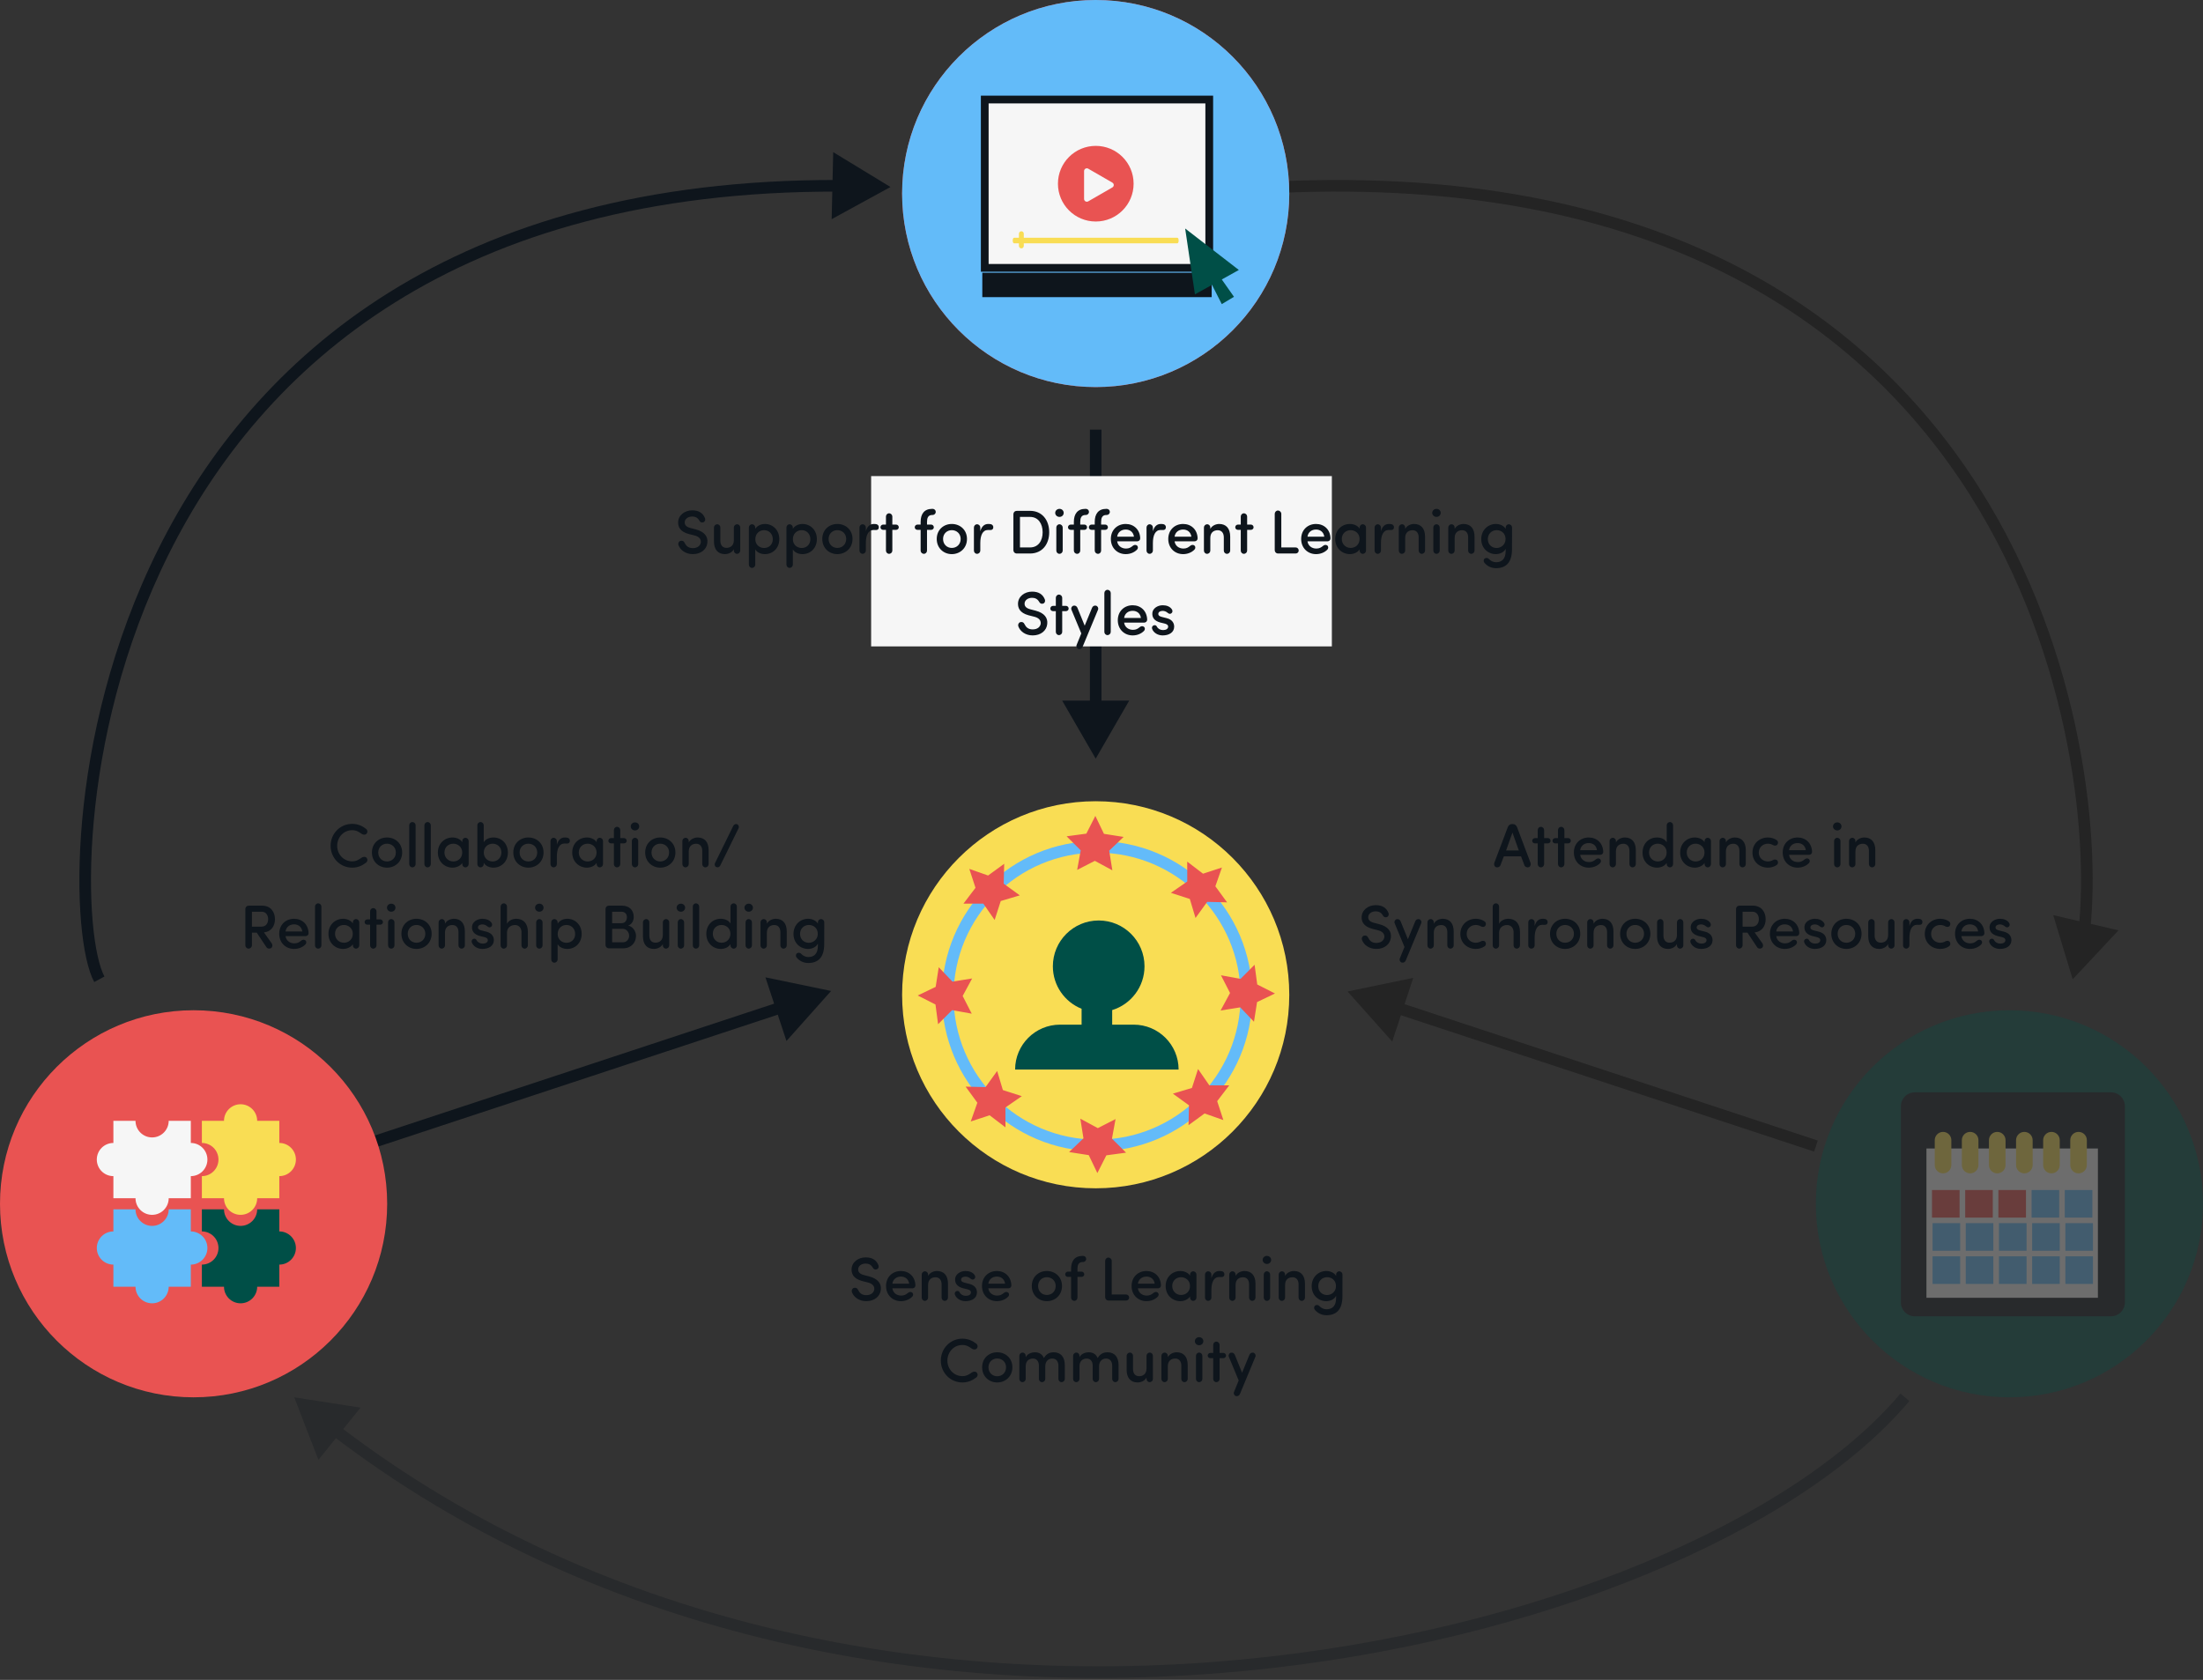 <svg width="569" height="434" viewBox="0 0 569 434" fill="none" xmlns="http://www.w3.org/2000/svg">
<rect x="0" y="0" width="569" height="434" fill="#333333" stroke="none"/>
<path d="M76 361L82.246 377.155L93.114 363.669L76 361ZM490.852 360.035C477.227 376.236 453.967 391.593 424.428 403.82C394.915 416.035 359.245 425.079 320.917 428.728C244.245 436.026 157.118 421.721 87.407 368.267L85.582 370.648C156.055 424.687 244.005 439.063 321.201 431.714C359.808 428.039 395.77 418.928 425.575 406.591C455.354 394.266 479.097 378.674 493.148 361.965L490.852 360.035Z" fill="#0E151C" fill-opacity="0.3"/>
<path d="M535.342 253L530.31 236.427L547.179 240.355L535.342 253ZM536.911 239.703C539.435 215.507 534.699 165.974 505.982 123.547C477.344 81.237 424.732 45.799 331.064 49.81L330.936 46.813C425.555 42.761 479.197 78.622 508.466 121.865C537.655 164.99 542.477 215.264 539.895 240.015L536.911 239.703Z" fill="black" fill-opacity="0.3"/>
<path d="M230 48.312L215.204 39.308L214.804 56.624L230 48.312ZM26.977 252.286C25.707 249.938 24.53 245.015 23.926 237.981C23.327 231.017 23.304 222.173 24.215 212.124C26.035 192.025 31.581 167.197 43.635 143.055C55.685 118.922 74.23 95.486 102.061 78.111C129.888 60.737 167.086 49.368 216.527 49.501L216.535 46.501C166.616 46.367 128.847 57.85 100.472 75.566C72.1 93.279 53.206 117.169 40.951 141.714C28.7 166.25 23.075 191.453 21.227 211.854C20.303 222.055 20.322 231.078 20.937 238.238C21.546 245.327 22.754 250.785 24.338 253.714L26.977 252.286Z" fill="#0E151C"/>
<path d="M214.658 256.019L197.699 252.499L203.13 268.946L214.658 256.019ZM38.314 315.826L202.309 261.676L201.369 258.828L37.373 312.977L38.314 315.826Z" fill="#0E151C"/>
<path d="M348.06 256.155L359.589 269.081L365.018 252.634L348.06 256.155ZM469.498 294.666L361.349 258.963L360.409 261.811L468.557 297.515L469.498 294.666Z" fill="black" fill-opacity="0.3"/>
<path d="M283 196L291.66 181L274.34 181L283 196ZM281.5 111L281.5 182.5L284.5 182.5L284.5 111L281.5 111Z" fill="#0E151C"/>
<g clip-path="url(#clip0_1674_1124)">
<path d="M283 307C310.614 307 333 284.614 333 257C333 229.386 310.614 207 283 207C255.386 207 233 229.386 233 257C233 284.614 255.386 307 283 307Z" fill="#F9DD54"/>
<path d="M292.83 264.729H287.259V260.958C292.095 259.472 295.609 254.972 295.609 249.643C295.609 243.108 290.309 237.808 283.773 237.808C277.238 237.808 271.937 243.108 271.937 249.643C271.937 254.622 275.009 258.879 279.359 260.622V264.722H273.787C267.38 264.722 262.188 269.915 262.188 276.322H304.416C304.416 269.915 299.223 264.722 292.816 264.722L292.83 264.729Z" fill="#004F47"/>
<path d="M283.357 295.929C304.659 295.929 321.928 278.66 321.928 257.358C321.928 236.055 304.659 218.786 283.357 218.786C262.054 218.786 244.785 236.055 244.785 257.358C244.785 278.66 262.054 295.929 283.357 295.929Z" stroke="#63BBF9" stroke-width="3" stroke-miterlimit="10"/>
<path d="M242.8 250.964L242.121 255.3L238.164 257.2L242.078 259.185L242.657 263.535L245.757 260.428L250.078 261.214L248.078 257.307L250.164 253.442L245.828 254.142L242.8 250.964Z" fill="#E95352" stroke="#E95352" stroke-miterlimit="10"/>
<path d="M258.841 224.164L255.291 226.75L251.148 225.293L252.513 229.464L249.855 232.957L254.241 232.95L256.734 236.557L258.084 232.378L262.291 231.128L258.734 228.55L258.841 224.164Z" fill="#E95352" stroke="#E95352" stroke-miterlimit="10"/>
<path d="M289.134 216.558L284.798 215.879L282.898 211.922L280.912 215.836L276.562 216.422L279.67 219.522L278.884 223.836L282.791 221.836L286.648 223.922L285.955 219.586L289.134 216.558Z" fill="#E95352" stroke="#E95352" stroke-miterlimit="10"/>
<path d="M315.936 232.6L313.35 229.057L314.8 224.914L310.629 226.279L307.143 223.614L307.15 228L303.543 230.5L307.714 231.85L308.972 236.05L311.55 232.493L315.936 232.6Z" fill="#E95352" stroke="#E95352" stroke-miterlimit="10"/>
<path d="M323.544 262.893L324.223 258.557L328.18 256.657L324.265 254.671L323.68 250.321L320.58 253.436L316.265 252.643L318.265 256.55L316.18 260.414L320.515 259.721L323.544 262.893Z" fill="#E95352" stroke="#E95352" stroke-miterlimit="10"/>
<path d="M307.501 289.693L311.044 287.107L315.186 288.564L313.822 284.393L316.486 280.9L312.094 280.907L309.601 277.3L308.251 281.478L304.051 282.736L307.601 285.307L307.501 289.693Z" fill="#E95352" stroke="#E95352" stroke-miterlimit="10"/>
<path d="M277.207 297.3L281.543 297.978L283.443 301.936L285.428 298.021L289.778 297.436L286.664 294.343L287.457 290.021L283.55 292.021L279.686 289.936L280.378 294.271L277.207 297.3Z" fill="#E95352" stroke="#E95352" stroke-miterlimit="10"/>
<path d="M250.406 281.258L252.992 284.808L251.535 288.943L255.706 287.579L259.192 290.243L259.185 285.858L262.799 283.358L258.621 282.015L257.363 277.808L254.792 281.365L250.406 281.258Z" fill="#E95352" stroke="#E95352" stroke-miterlimit="10"/>
</g>
<path d="M283 100C310.614 100 333 77.614 333 50C333 22.386 310.614 0 283 0C255.386 0 233 22.386 233 50C233 77.614 255.386 100 283 100Z" fill="#E95352"/>
<path d="M282.286 34.287V28.572H276.571C276.571 30.937 274.65 32.858 272.286 32.858C269.921 32.858 268 30.937 268 28.572H262.286V34.287C259.921 34.287 258 36.208 258 38.572C258 40.937 259.921 42.858 262.286 42.858V48.572H268C268 50.937 269.921 52.858 272.286 52.858C274.65 52.858 276.571 50.937 276.571 48.572H282.286V42.858C284.65 42.858 286.571 40.937 286.571 38.572C286.571 36.208 284.65 34.287 282.286 34.287Z" fill="#F6F6F6"/>
<path d="M282.286 57.144V51.43H276.571C276.571 53.794 274.65 55.715 272.286 55.715C269.921 55.715 268 53.794 268 51.43H262.286V57.144C259.921 57.144 258 59.065 258 61.43C258 63.794 259.921 65.715 262.286 65.715V71.43H268C268 73.794 269.921 75.715 272.286 75.715C274.65 75.715 276.571 73.794 276.571 71.43H282.286V65.715C284.65 65.715 286.571 63.794 286.571 61.43C286.571 59.065 284.65 57.144 282.286 57.144Z" fill="#63BBF9"/>
<path d="M290.855 28.572H285.141V34.286C287.505 34.286 289.426 36.208 289.426 38.572C289.426 40.936 287.505 42.858 285.141 42.858V48.572H290.855C290.855 50.936 292.776 52.858 295.141 52.858C297.505 52.858 299.426 50.936 299.426 48.572H305.141V42.858C307.505 42.858 309.426 40.936 309.426 38.572C309.426 36.208 307.505 34.286 305.141 34.286V28.572H299.426C299.426 26.208 297.505 24.286 295.141 24.286C292.776 24.286 290.855 26.208 290.855 28.572Z" fill="#F9DD54"/>
<path d="M305.141 57.143V51.429H299.426C299.426 53.793 297.505 55.714 295.141 55.714C292.776 55.714 290.855 53.793 290.855 51.429H285.141V57.143C287.505 57.143 289.426 59.064 289.426 61.429C289.426 63.793 287.505 65.714 285.141 65.714V71.429H290.855C290.855 73.793 292.776 75.714 295.141 75.714C297.505 75.714 299.426 73.793 299.426 71.429H305.141V65.714C307.505 65.714 309.426 63.793 309.426 61.429C309.426 59.064 307.505 57.143 305.141 57.143Z" fill="#004F47"/>
<path d="M50 361C77.614 361 100 338.614 100 311C100 283.386 77.614 261 50 261C22.386 261 0 283.386 0 311C0 338.614 22.386 361 50 361Z" fill="#E95352"/>
<path d="M49.286 295.287V289.572H43.571C43.571 291.937 41.65 293.858 39.286 293.858C36.921 293.858 35 291.937 35 289.572H29.286V295.287C26.921 295.287 25 297.208 25 299.572C25 301.937 26.921 303.858 29.286 303.858V309.572H35C35 311.937 36.921 313.858 39.286 313.858C41.65 313.858 43.571 311.937 43.571 309.572H49.286V303.858C51.65 303.858 53.571 301.937 53.571 299.572C53.571 297.208 51.65 295.287 49.286 295.287Z" fill="#F6F6F6"/>
<path d="M49.286 318.144V312.43H43.571C43.571 314.794 41.65 316.715 39.286 316.715C36.921 316.715 35 314.794 35 312.43H29.286V318.144C26.921 318.144 25 320.065 25 322.43C25 324.794 26.921 326.715 29.286 326.715V332.43H35C35 334.794 36.921 336.715 39.286 336.715C41.65 336.715 43.571 334.794 43.571 332.43H49.286V326.715C51.65 326.715 53.571 324.794 53.571 322.43C53.571 320.065 51.65 318.144 49.286 318.144Z" fill="#63BBF9"/>
<path d="M57.855 289.572H52.141V295.286C54.505 295.286 56.426 297.208 56.426 299.572C56.426 301.936 54.505 303.858 52.141 303.858V309.572H57.855C57.855 311.936 59.776 313.858 62.141 313.858C64.505 313.858 66.426 311.936 66.426 309.572H72.141V303.858C74.505 303.858 76.426 301.936 76.426 299.572C76.426 297.208 74.505 295.286 72.141 295.286V289.572H66.426C66.426 287.208 64.505 285.286 62.141 285.286C59.776 285.286 57.855 287.208 57.855 289.572Z" fill="#F9DD54"/>
<path d="M72.141 318.143V312.429H66.426C66.426 314.793 64.505 316.714 62.141 316.714C59.776 316.714 57.855 314.793 57.855 312.429H52.141V318.143C54.505 318.143 56.426 320.064 56.426 322.429C56.426 324.793 54.505 326.714 52.141 326.714V332.429H57.855C57.855 334.793 59.776 336.714 62.141 336.714C64.505 336.714 66.426 334.793 66.426 332.429H72.141V326.714C74.505 326.714 76.426 324.793 76.426 322.429C76.426 320.064 74.505 318.143 72.141 318.143Z" fill="#004F47"/>
<g opacity="0.3">
<path d="M519 361C546.614 361 569 338.614 569 311C569 283.386 546.614 261 519 261C491.386 261 469 283.386 469 311C469 338.614 491.386 361 519 361Z" fill="#004F47"/>
<path d="M545.254 282.211H494.54C492.568 282.211 490.969 283.81 490.969 285.782V336.497C490.969 338.469 492.568 340.068 494.54 340.068H545.254C547.227 340.068 548.826 338.469 548.826 336.497V285.782C548.826 283.81 547.227 282.211 545.254 282.211Z" fill="#0E151C"/>
<path d="M541.856 296.715H497.57V335.286H541.856V296.715Z" fill="#F6F6F6"/>
<path d="M506.129 307.443H499V314.572H506.129V307.443Z" fill="#E95352"/>
<path d="M514.707 307.443H507.578V314.572H514.707V307.443Z" fill="#E95352"/>
<path d="M523.277 307.443H516.148V314.572H523.277V307.443Z" fill="#E95352"/>
<path d="M531.855 307.443H524.727V314.572H531.855V307.443Z" fill="#63BBF9"/>
<path d="M504.001 294.572C504.001 293.388 503.041 292.429 501.858 292.429C500.674 292.429 499.715 293.388 499.715 294.572V301C499.715 302.184 500.674 303.143 501.858 303.143C503.041 303.143 504.001 302.184 504.001 301V294.572Z" fill="#F9DD54"/>
<path d="M511.001 294.572C511.001 293.388 510.041 292.429 508.858 292.429C507.674 292.429 506.715 293.388 506.715 294.572V301C506.715 302.184 507.674 303.143 508.858 303.143C510.041 303.143 511.001 302.184 511.001 301V294.572Z" fill="#F9DD54"/>
<path d="M518.001 294.572C518.001 293.388 517.041 292.429 515.858 292.429C514.674 292.429 513.715 293.388 513.715 294.572V301C513.715 302.184 514.674 303.143 515.858 303.143C517.041 303.143 518.001 302.184 518.001 301V294.572Z" fill="#F9DD54"/>
<path d="M525.001 294.572C525.001 293.388 524.041 292.429 522.858 292.429C521.674 292.429 520.715 293.388 520.715 294.572V301C520.715 302.184 521.674 303.143 522.858 303.143C524.041 303.143 525.001 302.184 525.001 301V294.572Z" fill="#F9DD54"/>
<path d="M532.001 294.572C532.001 293.388 531.041 292.429 529.858 292.429C528.674 292.429 527.715 293.388 527.715 294.572V301C527.715 302.184 528.674 303.143 529.858 303.143C531.041 303.143 532.001 302.184 532.001 301V294.572Z" fill="#F9DD54"/>
<path d="M539.001 294.572C539.001 293.388 538.041 292.429 536.858 292.429C535.674 292.429 534.715 293.388 534.715 294.572V301C534.715 302.184 535.674 303.143 536.858 303.143C538.041 303.143 539.001 302.184 539.001 301V294.572Z" fill="#F9DD54"/>
<path d="M540.429 307.443H533.301V314.572H540.429V307.443Z" fill="#63BBF9"/>
<path d="M506.281 316.007H499.152V323.135H506.281V316.007Z" fill="#63BBF9"/>
<path d="M514.851 316.007H507.723V323.135H514.851V316.007Z" fill="#63BBF9"/>
<path d="M523.429 316.007H516.301V323.135H523.429V316.007Z" fill="#63BBF9"/>
<path d="M532 316.007H524.871V323.135H532V316.007Z" fill="#63BBF9"/>
<path d="M540.578 316.007H533.449V323.135H540.578V316.007Z" fill="#63BBF9"/>
<path d="M506.281 324.578H499.152V331.707H506.281V324.578Z" fill="#63BBF9"/>
<path d="M514.851 324.578H507.723V331.707H514.851V324.578Z" fill="#63BBF9"/>
<path d="M523.429 324.578H516.301V331.707H523.429V324.578Z" fill="#63BBF9"/>
<path d="M532 324.578H524.871V331.707H532V324.578Z" fill="#63BBF9"/>
<path d="M540.578 324.578H533.449V331.707H540.578V324.578Z" fill="#63BBF9"/>
</g>
<path d="M283 100C310.614 100 333 77.614 333 50C333 22.386 310.614 0 283 0C255.386 0 233 22.386 233 50C233 77.614 255.386 100 283 100Z" fill="#63BBF9"/>
<path d="M312.329 25.715H254.344V69.201H312.329V25.715Z" fill="#F6F6F6" stroke="#0E151C" stroke-width="2" stroke-miterlimit="10"/>
<path d="M312.958 70.465H253.715V76.765H312.958V70.465Z" fill="#0E151C"/>
<path d="M283.021 57.229C288.418 57.229 292.793 52.855 292.793 47.458C292.793 42.061 288.418 37.687 283.021 37.687C277.625 37.687 273.25 42.061 273.25 47.458C273.25 52.855 277.625 57.229 283.021 57.229Z" fill="#E95352"/>
<path d="M287.307 47.178L281.071 43.578C280.593 43.3 280 43.65 280 44.2V51.4C280 51.95 280.593 52.293 281.071 52.021L287.307 48.421C287.786 48.143 287.786 47.457 287.307 47.185V47.178Z" fill="#F6F6F6"/>
<path d="M319.974 69.749L306.109 59.035L308.631 76.049L313.045 73.599L315.567 78.571L318.717 76.678L315.567 72.199L319.974 69.749Z" fill="#004F47"/>
<path d="M304.113 61.429H261.885C261.711 61.429 261.57 61.748 261.57 62.143C261.57 62.538 261.711 62.857 261.885 62.857H304.113C304.287 62.857 304.427 62.538 304.427 62.143C304.427 61.748 304.287 61.429 304.113 61.429Z" fill="#F9DD54"/>
<path d="M264.429 60.379C264.429 60.031 264.148 59.75 263.8 59.75C263.453 59.75 263.172 60.031 263.172 60.379V63.536C263.172 63.883 263.453 64.164 263.8 64.164C264.148 64.164 264.429 63.883 264.429 63.536V60.379Z" fill="#F9DD54"/>
<path d="M85.393 218.512C85.393 215.376 87.841 212.848 90.961 212.848C92.417 212.848 93.569 213.376 94.577 214.16C94.897 214.416 95.057 214.96 94.657 215.408C94.337 215.76 93.777 215.664 93.457 215.456C92.753 214.992 92.129 214.48 90.961 214.48C88.769 214.48 87.089 216.288 87.089 218.512C87.089 220.736 88.769 222.528 90.961 222.528C92.129 222.528 92.753 222.016 93.457 221.552C93.777 221.344 94.337 221.248 94.657 221.6C95.057 222.048 94.897 222.592 94.577 222.848C93.569 223.632 92.417 224.16 90.961 224.16C87.841 224.16 85.393 221.648 85.393 218.512ZM99.951 222.56C101.199 222.56 102.239 221.648 102.239 220.24C102.239 218.864 101.199 217.968 99.951 217.968C98.719 217.968 97.695 218.864 97.695 220.24C97.695 221.648 98.719 222.56 99.951 222.56ZM99.951 224.16C97.839 224.16 96.063 222.608 96.063 220.24C96.063 217.872 97.839 216.368 99.951 216.368C102.079 216.368 103.871 217.872 103.871 220.24C103.871 222.608 102.079 224.16 99.951 224.16ZM107.347 213.216V223.248C107.347 223.696 106.979 224.08 106.499 224.08C106.051 224.08 105.699 223.696 105.699 223.248V213.216C105.699 212.768 106.051 212.384 106.499 212.384C106.979 212.384 107.347 212.768 107.347 213.216ZM111.268 213.216V223.248C111.268 223.696 110.9 224.08 110.42 224.08C109.972 224.08 109.62 223.696 109.62 223.248V213.216C109.62 212.768 109.972 212.384 110.42 212.384C110.9 212.384 111.268 212.768 111.268 213.216ZM119.398 223.248V222.928C118.902 223.744 117.814 224.16 116.886 224.16C114.87 224.16 113.094 222.64 113.094 220.256C113.094 217.872 114.87 216.368 116.886 216.368C117.782 216.368 118.886 216.736 119.398 217.584V217.28C119.398 216.832 119.75 216.448 120.198 216.448C120.678 216.448 121.046 216.832 121.046 217.28V223.248C121.046 223.696 120.678 224.08 120.198 224.08C119.75 224.08 119.398 223.696 119.398 223.248ZM114.79 220.24C114.79 221.616 115.83 222.56 117.078 222.56C118.294 222.56 119.382 221.712 119.382 220.24C119.382 218.768 118.198 217.968 117.078 217.968C115.83 217.968 114.79 218.864 114.79 220.24ZM124.956 220.24C124.956 221.696 126.028 222.56 127.244 222.56C128.492 222.56 129.5 221.616 129.5 220.24C129.5 218.864 128.492 217.968 127.244 217.968C126.124 217.968 124.956 218.768 124.956 220.24ZM124.94 213.216V217.6C125.404 216.784 126.396 216.368 127.452 216.368C129.484 216.368 131.18 217.872 131.18 220.272C131.18 222.624 129.452 224.16 127.436 224.16C126.428 224.16 125.404 223.712 124.94 222.912V223.248C124.94 223.696 124.572 224.08 124.092 224.08C123.644 224.08 123.292 223.696 123.292 223.248V213.216C123.292 212.768 123.644 212.384 124.092 212.384C124.572 212.384 124.94 212.768 124.94 213.216ZM136.467 222.56C137.715 222.56 138.755 221.648 138.755 220.24C138.755 218.864 137.715 217.968 136.467 217.968C135.235 217.968 134.211 218.864 134.211 220.24C134.211 221.648 135.235 222.56 136.467 222.56ZM136.467 224.16C134.355 224.16 132.579 222.608 132.579 220.24C132.579 217.872 134.355 216.368 136.467 216.368C138.595 216.368 140.387 217.872 140.387 220.24C140.387 222.608 138.595 224.16 136.467 224.16ZM145.83 217.92C144.422 217.92 143.83 219.328 143.83 221.312V223.248C143.83 223.696 143.462 224.08 142.982 224.08C142.534 224.08 142.182 223.696 142.182 223.248V217.28C142.182 216.832 142.534 216.448 142.982 216.448C143.462 216.448 143.83 216.832 143.83 217.28V218.24C144.214 216.912 144.95 216.368 145.878 216.368C146.118 216.368 146.358 216.384 146.582 216.432C146.998 216.528 147.27 216.944 147.174 217.376C147.03 218.096 146.31 217.92 145.83 217.92ZM154.101 223.248V222.928C153.605 223.744 152.517 224.16 151.589 224.16C149.573 224.16 147.797 222.64 147.797 220.256C147.797 217.872 149.573 216.368 151.589 216.368C152.485 216.368 153.589 216.736 154.101 217.584V217.28C154.101 216.832 154.453 216.448 154.901 216.448C155.381 216.448 155.749 216.832 155.749 217.28V223.248C155.749 223.696 155.381 224.08 154.901 224.08C154.453 224.08 154.101 223.696 154.101 223.248ZM149.493 220.24C149.493 221.616 150.533 222.56 151.781 222.56C152.997 222.56 154.085 221.712 154.085 220.24C154.085 218.768 152.901 217.968 151.781 217.968C150.533 217.968 149.493 218.864 149.493 220.24ZM158.555 223.248V217.888H157.819C157.451 217.888 157.131 217.6 157.131 217.232C157.131 216.832 157.451 216.528 157.819 216.528H158.555V214.448C158.555 214 158.907 213.616 159.355 213.616C159.835 213.616 160.203 214 160.203 214.448V216.528H161.179C161.547 216.528 161.867 216.832 161.867 217.232C161.867 217.6 161.547 217.888 161.179 217.888H160.203V223.248C160.203 223.696 159.835 224.08 159.355 224.08C158.907 224.08 158.555 223.696 158.555 223.248ZM162.91 213.504C162.91 214.096 163.422 214.544 164.014 214.544C164.622 214.544 165.102 214.096 165.102 213.504C165.102 212.912 164.622 212.464 164.014 212.464C163.422 212.464 162.91 212.912 162.91 213.504ZM164.846 223.248C164.846 223.696 164.478 224.08 163.998 224.08C163.55 224.08 163.198 223.696 163.198 223.248V217.28C163.198 216.832 163.55 216.448 163.998 216.448C164.478 216.448 164.846 216.832 164.846 217.28V223.248ZM170.529 222.56C171.777 222.56 172.817 221.648 172.817 220.24C172.817 218.864 171.777 217.968 170.529 217.968C169.297 217.968 168.273 218.864 168.273 220.24C168.273 221.648 169.297 222.56 170.529 222.56ZM170.529 224.16C168.417 224.16 166.641 222.608 166.641 220.24C166.641 217.872 168.417 216.368 170.529 216.368C172.657 216.368 174.449 217.872 174.449 220.24C174.449 222.608 172.657 224.16 170.529 224.16ZM176.245 223.248V217.28C176.245 216.832 176.613 216.448 177.093 216.448C177.541 216.448 177.893 216.832 177.893 217.28V217.648C178.325 216.784 179.349 216.368 180.181 216.368C181.989 216.368 183.029 217.536 183.029 219.648V223.248C183.029 223.696 182.661 224.08 182.181 224.08C181.733 224.08 181.381 223.696 181.381 223.248V219.84C181.381 218.656 180.773 217.984 179.813 217.984C178.837 217.984 177.893 218.512 177.893 219.984V223.248C177.893 223.696 177.525 224.08 177.045 224.08C176.597 224.08 176.245 223.696 176.245 223.248ZM190.751 214L186.015 223.648C185.823 224.016 185.375 224.192 184.975 223.984C184.623 223.824 184.479 223.344 184.671 222.992L189.407 213.344C189.599 212.96 190.047 212.8 190.415 212.96C190.799 213.136 190.943 213.632 190.751 214ZM67.593 235.544H65.065V239.4H67.529C68.761 239.4 69.257 238.424 69.257 237.48C69.257 236.552 68.777 235.544 67.593 235.544ZM68.169 240.888L70.185 243.72C70.441 244.072 70.409 244.696 69.993 244.952C69.625 245.176 69.097 245.112 68.825 244.728L66.313 240.952H65.065V244.216C65.065 244.68 64.681 245.08 64.185 245.08C63.737 245.08 63.369 244.68 63.369 244.216V234.904C63.369 234.328 63.753 233.976 64.265 233.976H67.657C70.025 233.976 71.017 235.72 71.017 237.48C71.017 239.096 70.201 240.664 68.169 240.888ZM73.75 240.648H78.086C77.926 239.48 77.078 238.808 75.958 238.808C74.806 238.808 73.91 239.496 73.75 240.648ZM79.702 241.096C79.702 241.528 79.35 241.848 78.95 241.848H73.75C73.91 243 74.838 243.72 76.038 243.72C76.822 243.72 77.27 243.448 77.814 243C78.086 242.776 78.534 242.664 78.87 242.936C79.174 243.176 79.19 243.672 78.902 243.976C78.15 244.76 77.062 245.16 75.958 245.16C73.83 245.16 72.118 243.608 72.118 241.24C72.118 238.872 73.83 237.368 75.958 237.368C78.038 237.368 79.638 238.808 79.702 241.096ZM83.011 234.216V244.248C83.011 244.696 82.643 245.08 82.163 245.08C81.715 245.08 81.363 244.696 81.363 244.248V234.216C81.363 233.768 81.715 233.384 82.163 233.384C82.643 233.384 83.011 233.768 83.011 234.216ZM91.14 244.248V243.928C90.644 244.744 89.556 245.16 88.628 245.16C86.612 245.16 84.836 243.64 84.836 241.256C84.836 238.872 86.612 237.368 88.628 237.368C89.524 237.368 90.628 237.736 91.14 238.584V238.28C91.14 237.832 91.492 237.448 91.94 237.448C92.42 237.448 92.788 237.832 92.788 238.28V244.248C92.788 244.696 92.42 245.08 91.94 245.08C91.492 245.08 91.14 244.696 91.14 244.248ZM86.532 241.24C86.532 242.616 87.572 243.56 88.82 243.56C90.036 243.56 91.124 242.712 91.124 241.24C91.124 239.768 89.94 238.968 88.82 238.968C87.572 238.968 86.532 239.864 86.532 241.24ZM95.594 244.248V238.888H94.858C94.49 238.888 94.17 238.6 94.17 238.232C94.17 237.832 94.49 237.528 94.858 237.528H95.594V235.448C95.594 235 95.946 234.616 96.394 234.616C96.874 234.616 97.242 235 97.242 235.448V237.528H98.218C98.586 237.528 98.906 237.832 98.906 238.232C98.906 238.6 98.586 238.888 98.218 238.888H97.242V244.248C97.242 244.696 96.874 245.08 96.394 245.08C95.946 245.08 95.594 244.696 95.594 244.248ZM99.949 234.504C99.949 235.096 100.461 235.544 101.053 235.544C101.661 235.544 102.141 235.096 102.141 234.504C102.141 233.912 101.661 233.464 101.053 233.464C100.461 233.464 99.949 233.912 99.949 234.504ZM101.885 244.248C101.885 244.696 101.517 245.08 101.037 245.08C100.589 245.08 100.237 244.696 100.237 244.248V238.28C100.237 237.832 100.589 237.448 101.037 237.448C101.517 237.448 101.885 237.832 101.885 238.28V244.248ZM107.568 243.56C108.816 243.56 109.856 242.648 109.856 241.24C109.856 239.864 108.816 238.968 107.568 238.968C106.336 238.968 105.312 239.864 105.312 241.24C105.312 242.648 106.336 243.56 107.568 243.56ZM107.568 245.16C105.456 245.16 103.68 243.608 103.68 241.24C103.68 238.872 105.456 237.368 107.568 237.368C109.696 237.368 111.488 238.872 111.488 241.24C111.488 243.608 109.696 245.16 107.568 245.16ZM113.284 244.248V238.28C113.284 237.832 113.652 237.448 114.132 237.448C114.58 237.448 114.932 237.832 114.932 238.28V238.648C115.364 237.784 116.388 237.368 117.22 237.368C119.028 237.368 120.068 238.536 120.068 240.648V244.248C120.068 244.696 119.7 245.08 119.22 245.08C118.772 245.08 118.42 244.696 118.42 244.248V240.84C118.42 239.656 117.812 238.984 116.852 238.984C115.876 238.984 114.932 239.512 114.932 240.984V244.248C114.932 244.696 114.564 245.08 114.084 245.08C113.636 245.08 113.284 244.696 113.284 244.248ZM121.854 243.464C121.726 243.064 121.902 242.696 122.254 242.568C122.654 242.408 122.958 242.616 123.086 242.888C123.39 243.464 123.966 243.784 124.702 243.784C125.454 243.784 125.998 243.448 125.998 242.888C125.998 242.408 125.534 242.2 124.99 242.072L123.982 241.832C122.398 241.4 121.822 240.536 121.918 239.336C122.014 238.232 123.214 237.368 124.59 237.368C125.582 237.368 126.494 237.688 126.99 238.472C127.214 238.856 127.102 239.24 126.846 239.432C126.574 239.656 126.238 239.64 125.886 239.336C125.47 238.968 124.99 238.824 124.606 238.824C124.19 238.824 123.726 238.968 123.566 239.224C123.438 239.432 123.422 239.64 123.502 239.864C123.598 240.152 124.046 240.296 124.446 240.408L125.598 240.696C127.214 241.096 127.55 242.152 127.55 242.904C127.55 244.344 126.286 245.16 124.574 245.16C123.422 245.16 122.254 244.552 121.854 243.464ZM130.948 234.216V238.664C131.364 237.752 132.532 237.368 133.316 237.368C135.22 237.368 136.34 238.616 136.34 240.744V244.248C136.34 244.696 135.972 245.08 135.492 245.08C135.044 245.08 134.692 244.696 134.692 244.248V240.84C134.692 239.672 133.956 238.984 133.028 238.984C132.084 238.984 130.948 239.512 130.948 240.984V244.248C130.948 244.696 130.58 245.08 130.1 245.08C129.652 245.08 129.3 244.696 129.3 244.248V234.216C129.3 233.768 129.668 233.384 130.148 233.384C130.596 233.384 130.948 233.768 130.948 234.216ZM138.199 234.504C138.199 235.096 138.711 235.544 139.303 235.544C139.911 235.544 140.391 235.096 140.391 234.504C140.391 233.912 139.911 233.464 139.303 233.464C138.711 233.464 138.199 233.912 138.199 234.504ZM140.135 244.248C140.135 244.696 139.767 245.08 139.287 245.08C138.839 245.08 138.487 244.696 138.487 244.248V238.28C138.487 237.832 138.839 237.448 139.287 237.448C139.767 237.448 140.135 237.832 140.135 238.28V244.248ZM144.026 238.28V238.632C144.49 237.832 145.514 237.368 146.522 237.368C148.538 237.368 150.234 238.92 150.234 241.272C150.234 243.656 148.538 245.16 146.522 245.16C145.514 245.16 144.49 244.76 144.026 243.928V247.88C144.026 248.328 143.658 248.712 143.178 248.712C142.73 248.712 142.378 248.328 142.378 247.88V238.28C142.378 237.832 142.73 237.448 143.178 237.448C143.658 237.448 144.026 237.832 144.026 238.28ZM144.042 241.304C144.042 242.776 145.178 243.576 146.314 243.576C147.562 243.576 148.554 242.68 148.554 241.304C148.554 239.912 147.562 238.968 146.314 238.968C145.098 238.968 144.042 239.848 144.042 241.304ZM160.96 245H157.296C156.784 245 156.4 244.648 156.4 244.072V234.904C156.4 234.328 156.784 233.976 157.296 233.976H160.624C162.496 233.976 163.68 235.096 163.68 236.888C163.68 237.752 163.328 238.712 162.256 239.128C163.552 239.416 164.272 240.712 164.272 241.768C164.272 243.512 163.04 245 160.96 245ZM158.112 238.504H160.56C161.456 238.504 161.92 237.784 161.92 236.952C161.92 236.056 161.36 235.544 160.448 235.544H158.112V238.504ZM160.832 239.96H158.112V243.448H160.88C161.904 243.448 162.496 242.6 162.496 241.752C162.496 240.936 161.888 239.96 160.832 239.96ZM172.847 238.28V244.248C172.847 244.696 172.479 245.08 171.999 245.08C171.551 245.08 171.199 244.696 171.199 244.248V243.88C170.767 244.744 169.743 245.16 168.911 245.16C167.103 245.16 166.063 243.992 166.063 241.88V238.28C166.063 237.832 166.431 237.448 166.911 237.448C167.359 237.448 167.711 237.832 167.711 238.28V241.688C167.711 242.872 168.319 243.544 169.279 243.544C170.255 243.544 171.199 243.016 171.199 241.544V238.28C171.199 237.832 171.567 237.448 172.047 237.448C172.495 237.448 172.847 237.832 172.847 238.28ZM174.761 234.504C174.761 235.096 175.273 235.544 175.865 235.544C176.473 235.544 176.953 235.096 176.953 234.504C176.953 233.912 176.473 233.464 175.865 233.464C175.273 233.464 174.761 233.912 174.761 234.504ZM176.697 244.248C176.697 244.696 176.329 245.08 175.849 245.08C175.401 245.08 175.049 244.696 175.049 244.248V238.28C175.049 237.832 175.401 237.448 175.849 237.448C176.329 237.448 176.697 237.832 176.697 238.28V244.248ZM180.589 234.216V244.248C180.589 244.696 180.221 245.08 179.741 245.08C179.293 245.08 178.941 244.696 178.941 244.248V234.216C178.941 233.768 179.293 233.384 179.741 233.384C180.221 233.384 180.589 233.768 180.589 234.216ZM188.655 241.24C188.655 239.768 187.487 238.968 186.367 238.968C185.119 238.968 184.111 239.864 184.111 241.24C184.111 242.616 185.119 243.56 186.367 243.56C187.583 243.56 188.655 242.696 188.655 241.24ZM188.671 238.6V234.216C188.671 233.768 189.039 233.384 189.519 233.384C189.967 233.384 190.319 233.768 190.319 234.216V244.248C190.319 244.696 189.967 245.08 189.519 245.08C189.039 245.08 188.671 244.696 188.671 244.248V243.912C188.207 244.712 187.183 245.16 186.175 245.16C184.159 245.16 182.431 243.624 182.431 241.272C182.431 238.872 184.127 237.368 186.159 237.368C187.215 237.368 188.207 237.784 188.671 238.6ZM192.277 234.504C192.277 235.096 192.789 235.544 193.381 235.544C193.989 235.544 194.469 235.096 194.469 234.504C194.469 233.912 193.989 233.464 193.381 233.464C192.789 233.464 192.277 233.912 192.277 234.504ZM194.213 244.248C194.213 244.696 193.845 245.08 193.365 245.08C192.917 245.08 192.565 244.696 192.565 244.248V238.28C192.565 237.832 192.917 237.448 193.365 237.448C193.845 237.448 194.213 237.832 194.213 238.28V244.248ZM196.424 244.248V238.28C196.424 237.832 196.792 237.448 197.272 237.448C197.72 237.448 198.072 237.832 198.072 238.28V238.648C198.504 237.784 199.528 237.368 200.36 237.368C202.168 237.368 203.208 238.536 203.208 240.648V244.248C203.208 244.696 202.84 245.08 202.36 245.08C201.912 245.08 201.56 244.696 201.56 244.248V240.84C201.56 239.656 200.952 238.984 199.992 238.984C199.016 238.984 198.072 239.512 198.072 240.984V244.248C198.072 244.696 197.704 245.08 197.224 245.08C196.776 245.08 196.424 244.696 196.424 244.248ZM211.218 241.272C211.218 239.784 210.146 238.968 208.914 238.968C207.666 238.968 206.642 239.912 206.642 241.272C206.642 242.68 207.666 243.576 208.914 243.576C210.034 243.576 211.218 242.728 211.218 241.272ZM206.946 246.44C207.394 246.936 208.098 247.256 208.754 247.256C210.274 247.256 211.25 246.408 211.25 244.312C211.25 244.184 211.25 243.896 211.25 243.768C210.85 244.68 209.73 245.16 208.722 245.16C206.706 245.16 204.946 243.656 204.946 241.288C204.946 238.904 206.706 237.368 208.722 237.368C209.73 237.368 210.786 237.816 211.25 238.632V238.28C211.25 237.832 211.602 237.448 212.05 237.448C212.53 237.448 212.898 237.832 212.898 238.28L212.882 243.96C212.866 247.4 211.266 248.792 208.754 248.792C207.554 248.792 206.482 248.28 205.73 247.352C205.474 247.016 205.522 246.52 205.858 246.28C206.21 246.04 206.658 246.12 206.946 246.44Z" fill="#0E151C"/>
<path d="M220.029 333.808C219.885 333.376 220.109 332.848 220.541 332.736C221.005 332.608 221.437 332.768 221.645 333.28C221.997 334 222.557 334.608 223.741 334.608C225.037 334.608 225.709 333.904 225.821 333.104C225.885 332.08 225.101 331.552 224.077 331.312L222.685 330.96C220.317 330.32 219.949 328.976 219.949 328C219.949 326.112 221.645 324.848 223.581 324.848C225.261 324.848 226.365 325.52 226.893 326.896C227.053 327.312 226.861 327.808 226.445 327.936C225.949 328.096 225.613 327.872 225.389 327.44C224.893 326.592 224.157 326.448 223.549 326.448C222.541 326.448 221.645 327.056 221.645 327.968C221.645 328.4 221.805 329.072 223.117 329.408L224.525 329.776C226.749 330.368 227.677 331.616 227.501 333.2C227.341 334.928 225.853 336.16 223.741 336.16C221.901 336.16 220.509 335.136 220.029 333.808ZM230.484 331.648H234.82C234.66 330.48 233.812 329.808 232.692 329.808C231.54 329.808 230.644 330.496 230.484 331.648ZM236.436 332.096C236.436 332.528 236.084 332.848 235.684 332.848H230.484C230.644 334 231.572 334.72 232.772 334.72C233.556 334.72 234.004 334.448 234.548 334C234.82 333.776 235.268 333.664 235.604 333.936C235.908 334.176 235.924 334.672 235.636 334.976C234.884 335.76 233.796 336.16 232.692 336.16C230.564 336.16 228.852 334.608 228.852 332.24C228.852 329.872 230.564 328.368 232.692 328.368C234.772 328.368 236.372 329.808 236.436 332.096ZM238.065 335.248V329.28C238.065 328.832 238.433 328.448 238.913 328.448C239.361 328.448 239.713 328.832 239.713 329.28V329.648C240.145 328.784 241.169 328.368 242.001 328.368C243.809 328.368 244.849 329.536 244.849 331.648V335.248C244.849 335.696 244.481 336.08 244.001 336.08C243.553 336.08 243.201 335.696 243.201 335.248V331.84C243.201 330.656 242.593 329.984 241.633 329.984C240.657 329.984 239.713 330.512 239.713 331.984V335.248C239.713 335.696 239.345 336.08 238.865 336.08C238.417 336.08 238.065 335.696 238.065 335.248ZM246.635 334.464C246.507 334.064 246.683 333.696 247.035 333.568C247.435 333.408 247.739 333.616 247.867 333.888C248.171 334.464 248.747 334.784 249.483 334.784C250.235 334.784 250.779 334.448 250.779 333.888C250.779 333.408 250.315 333.2 249.771 333.072L248.763 332.832C247.179 332.4 246.603 331.536 246.699 330.336C246.795 329.232 247.995 328.368 249.371 328.368C250.363 328.368 251.275 328.688 251.771 329.472C251.995 329.856 251.883 330.24 251.627 330.432C251.355 330.656 251.019 330.64 250.667 330.336C250.251 329.968 249.771 329.824 249.387 329.824C248.971 329.824 248.507 329.968 248.347 330.224C248.219 330.432 248.203 330.64 248.283 330.864C248.379 331.152 248.827 331.296 249.227 331.408L250.379 331.696C251.995 332.096 252.331 333.152 252.331 333.904C252.331 335.344 251.067 336.16 249.355 336.16C248.203 336.16 247.035 335.552 246.635 334.464ZM255.265 331.648H259.601C259.441 330.48 258.593 329.808 257.473 329.808C256.321 329.808 255.425 330.496 255.265 331.648ZM261.217 332.096C261.217 332.528 260.865 332.848 260.465 332.848H255.265C255.425 334 256.353 334.72 257.553 334.72C258.337 334.72 258.785 334.448 259.329 334C259.601 333.776 260.049 333.664 260.385 333.936C260.689 334.176 260.705 334.672 260.417 334.976C259.665 335.76 258.577 336.16 257.473 336.16C255.345 336.16 253.633 334.608 253.633 332.24C253.633 329.872 255.345 328.368 257.473 328.368C259.553 328.368 261.153 329.808 261.217 332.096ZM270.381 334.56C271.629 334.56 272.669 333.648 272.669 332.24C272.669 330.864 271.629 329.968 270.381 329.968C269.149 329.968 268.125 330.864 268.125 332.24C268.125 333.648 269.149 334.56 270.381 334.56ZM270.381 336.16C268.269 336.16 266.493 334.608 266.493 332.24C266.493 329.872 268.269 328.368 270.381 328.368C272.509 328.368 274.301 329.872 274.301 332.24C274.301 334.608 272.509 336.16 270.381 336.16ZM279.363 329.888H278.291V335.248C278.291 335.696 277.939 336.08 277.491 336.08C277.011 336.08 276.643 335.696 276.643 335.248V329.888H275.811C275.443 329.888 275.123 329.6 275.123 329.232C275.123 328.832 275.443 328.528 275.811 328.528H276.643V327.84C276.643 325.792 277.571 324.464 279.619 324.464H279.747C280.179 324.464 280.547 324.8 280.547 325.232C280.547 325.696 280.179 326.048 279.747 326.048H279.619C278.531 326.048 278.291 326.896 278.291 327.84V328.528H279.363C279.731 328.528 280.051 328.832 280.051 329.232C280.051 329.6 279.731 329.888 279.363 329.888ZM287.143 325.76V334.432H290.855C291.287 334.432 291.639 334.784 291.639 335.232C291.639 335.664 291.287 336 290.855 336H286.343C285.831 336 285.447 335.648 285.447 335.072V325.76C285.447 325.296 285.815 324.896 286.263 324.896C286.759 324.896 287.143 325.296 287.143 325.76ZM293.906 331.648H298.242C298.082 330.48 297.234 329.808 296.114 329.808C294.962 329.808 294.066 330.496 293.906 331.648ZM299.858 332.096C299.858 332.528 299.506 332.848 299.106 332.848H293.906C294.066 334 294.994 334.72 296.194 334.72C296.978 334.72 297.426 334.448 297.97 334C298.242 333.776 298.69 333.664 299.026 333.936C299.33 334.176 299.346 334.672 299.058 334.976C298.306 335.76 297.218 336.16 296.114 336.16C293.986 336.16 292.274 334.608 292.274 332.24C292.274 329.872 293.986 328.368 296.114 328.368C298.194 328.368 299.794 329.808 299.858 332.096ZM307.375 335.248V334.928C306.879 335.744 305.791 336.16 304.863 336.16C302.847 336.16 301.071 334.64 301.071 332.256C301.071 329.872 302.847 328.368 304.863 328.368C305.759 328.368 306.863 328.736 307.375 329.584V329.28C307.375 328.832 307.727 328.448 308.175 328.448C308.655 328.448 309.023 328.832 309.023 329.28V335.248C309.023 335.696 308.655 336.08 308.175 336.08C307.727 336.08 307.375 335.696 307.375 335.248ZM302.767 332.24C302.767 333.616 303.807 334.56 305.055 334.56C306.271 334.56 307.359 333.712 307.359 332.24C307.359 330.768 306.175 329.968 305.055 329.968C303.807 329.968 302.767 330.864 302.767 332.24ZM314.885 329.92C313.477 329.92 312.885 331.328 312.885 333.312V335.248C312.885 335.696 312.517 336.08 312.037 336.08C311.589 336.08 311.237 335.696 311.237 335.248V329.28C311.237 328.832 311.589 328.448 312.037 328.448C312.517 328.448 312.885 328.832 312.885 329.28V330.24C313.269 328.912 314.005 328.368 314.933 328.368C315.173 328.368 315.413 328.384 315.637 328.432C316.053 328.528 316.325 328.944 316.229 329.376C316.085 330.096 315.365 329.92 314.885 329.92ZM317.487 335.248V329.28C317.487 328.832 317.855 328.448 318.335 328.448C318.783 328.448 319.135 328.832 319.135 329.28V329.648C319.567 328.784 320.591 328.368 321.423 328.368C323.231 328.368 324.271 329.536 324.271 331.648V335.248C324.271 335.696 323.903 336.08 323.423 336.08C322.975 336.08 322.623 335.696 322.623 335.248V331.84C322.623 330.656 322.015 329.984 321.055 329.984C320.079 329.984 319.135 330.512 319.135 331.984V335.248C319.135 335.696 318.767 336.08 318.287 336.08C317.839 336.08 317.487 335.696 317.487 335.248ZM326.121 325.504C326.121 326.096 326.633 326.544 327.225 326.544C327.833 326.544 328.313 326.096 328.313 325.504C328.313 324.912 327.833 324.464 327.225 324.464C326.633 324.464 326.121 324.912 326.121 325.504ZM328.057 335.248C328.057 335.696 327.689 336.08 327.209 336.08C326.761 336.08 326.409 335.696 326.409 335.248V329.28C326.409 328.832 326.761 328.448 327.209 328.448C327.689 328.448 328.057 328.832 328.057 329.28V335.248ZM330.268 335.248V329.28C330.268 328.832 330.636 328.448 331.116 328.448C331.564 328.448 331.916 328.832 331.916 329.28V329.648C332.348 328.784 333.372 328.368 334.204 328.368C336.012 328.368 337.052 329.536 337.052 331.648V335.248C337.052 335.696 336.684 336.08 336.204 336.08C335.756 336.08 335.404 335.696 335.404 335.248V331.84C335.404 330.656 334.796 329.984 333.836 329.984C332.86 329.984 331.916 330.512 331.916 331.984V335.248C331.916 335.696 331.548 336.08 331.068 336.08C330.62 336.08 330.268 335.696 330.268 335.248ZM345.062 332.272C345.062 330.784 343.99 329.968 342.758 329.968C341.51 329.968 340.486 330.912 340.486 332.272C340.486 333.68 341.51 334.576 342.758 334.576C343.878 334.576 345.062 333.728 345.062 332.272ZM340.79 337.44C341.238 337.936 341.942 338.256 342.598 338.256C344.118 338.256 345.094 337.408 345.094 335.312C345.094 335.184 345.094 334.896 345.094 334.768C344.694 335.68 343.574 336.16 342.566 336.16C340.55 336.16 338.79 334.656 338.79 332.288C338.79 329.904 340.55 328.368 342.566 328.368C343.574 328.368 344.63 328.816 345.094 329.632V329.28C345.094 328.832 345.446 328.448 345.894 328.448C346.374 328.448 346.742 328.832 346.742 329.28L346.726 334.96C346.71 338.4 345.11 339.792 342.598 339.792C341.398 339.792 340.326 339.28 339.574 338.352C339.318 338.016 339.366 337.52 339.702 337.28C340.054 337.04 340.502 337.12 340.79 337.44ZM243.002 351.512C243.002 348.376 245.45 345.848 248.57 345.848C250.026 345.848 251.178 346.376 252.186 347.16C252.506 347.416 252.666 347.96 252.266 348.408C251.946 348.76 251.386 348.664 251.066 348.456C250.362 347.992 249.738 347.48 248.57 347.48C246.378 347.48 244.698 349.288 244.698 351.512C244.698 353.736 246.378 355.528 248.57 355.528C249.738 355.528 250.362 355.016 251.066 354.552C251.386 354.344 251.946 354.248 252.266 354.6C252.666 355.048 252.506 355.592 252.186 355.848C251.178 356.632 250.026 357.16 248.57 357.16C245.45 357.16 243.002 354.648 243.002 351.512ZM257.56 355.56C258.808 355.56 259.848 354.648 259.848 353.24C259.848 351.864 258.808 350.968 257.56 350.968C256.328 350.968 255.304 351.864 255.304 353.24C255.304 354.648 256.328 355.56 257.56 355.56ZM257.56 357.16C255.448 357.16 253.672 355.608 253.672 353.24C253.672 350.872 255.448 349.368 257.56 349.368C259.688 349.368 261.48 350.872 261.48 353.24C261.48 355.608 259.688 357.16 257.56 357.16ZM264.924 350.28V350.648C265.42 349.608 266.684 349.368 267.276 349.368C268.46 349.368 269.212 349.912 269.628 350.856C270.332 349.56 271.452 349.368 272.14 349.368C273.98 349.368 275.02 350.568 275.02 352.696V356.248C275.02 356.696 274.652 357.08 274.172 357.08C273.724 357.08 273.372 356.696 273.372 356.248V352.84C273.372 351.672 272.748 350.984 271.788 350.984C270.7 350.984 269.98 351.784 269.98 352.984V356.248C269.98 356.696 269.612 357.08 269.132 357.08C268.684 357.08 268.332 356.696 268.332 356.248V352.808C268.332 351.656 267.692 350.984 266.812 350.984C265.852 350.984 264.924 351.528 264.924 352.984V356.248C264.924 356.696 264.556 357.08 264.076 357.08C263.628 357.08 263.276 356.696 263.276 356.248V350.28C263.276 349.832 263.644 349.448 264.124 349.448C264.572 349.448 264.924 349.832 264.924 350.28ZM278.815 350.28V350.648C279.311 349.608 280.575 349.368 281.167 349.368C282.351 349.368 283.103 349.912 283.519 350.856C284.223 349.56 285.343 349.368 286.031 349.368C287.871 349.368 288.911 350.568 288.911 352.696V356.248C288.911 356.696 288.543 357.08 288.063 357.08C287.615 357.08 287.263 356.696 287.263 356.248V352.84C287.263 351.672 286.639 350.984 285.679 350.984C284.591 350.984 283.871 351.784 283.871 352.984V356.248C283.871 356.696 283.503 357.08 283.023 357.08C282.575 357.08 282.223 356.696 282.223 356.248V352.808C282.223 351.656 281.583 350.984 280.703 350.984C279.743 350.984 278.815 351.528 278.815 352.984V356.248C278.815 356.696 278.447 357.08 277.967 357.08C277.519 357.08 277.167 356.696 277.167 356.248V350.28C277.167 349.832 277.535 349.448 278.015 349.448C278.463 349.448 278.815 349.832 278.815 350.28ZM297.777 350.28V356.248C297.777 356.696 297.409 357.08 296.929 357.08C296.481 357.08 296.129 356.696 296.129 356.248V355.88C295.697 356.744 294.673 357.16 293.841 357.16C292.033 357.16 290.993 355.992 290.993 353.88V350.28C290.993 349.832 291.361 349.448 291.841 349.448C292.289 349.448 292.641 349.832 292.641 350.28V353.688C292.641 354.872 293.249 355.544 294.209 355.544C295.185 355.544 296.129 355.016 296.129 353.544V350.28C296.129 349.832 296.497 349.448 296.977 349.448C297.425 349.448 297.777 349.832 297.777 350.28ZM299.979 356.248V350.28C299.979 349.832 300.347 349.448 300.827 349.448C301.275 349.448 301.627 349.832 301.627 350.28V350.648C302.059 349.784 303.083 349.368 303.915 349.368C305.723 349.368 306.763 350.536 306.763 352.648V356.248C306.763 356.696 306.395 357.08 305.915 357.08C305.467 357.08 305.115 356.696 305.115 356.248V352.84C305.115 351.656 304.507 350.984 303.547 350.984C302.571 350.984 301.627 351.512 301.627 352.984V356.248C301.627 356.696 301.259 357.08 300.779 357.08C300.331 357.08 299.979 356.696 299.979 356.248ZM308.613 346.504C308.613 347.096 309.125 347.544 309.717 347.544C310.325 347.544 310.805 347.096 310.805 346.504C310.805 345.912 310.325 345.464 309.717 345.464C309.125 345.464 308.613 345.912 308.613 346.504ZM310.549 356.248C310.549 356.696 310.181 357.08 309.701 357.08C309.253 357.08 308.901 356.696 308.901 356.248V350.28C308.901 349.832 309.253 349.448 309.701 349.448C310.181 349.448 310.549 349.832 310.549 350.28V356.248ZM313.352 356.248V350.888H312.616C312.248 350.888 311.928 350.6 311.928 350.232C311.928 349.832 312.248 349.528 312.616 349.528H313.352V347.448C313.352 347 313.704 346.616 314.152 346.616C314.632 346.616 315 347 315 347.448V349.528H315.976C316.344 349.528 316.664 349.832 316.664 350.232C316.664 350.6 316.344 350.888 315.976 350.888H315V356.248C315 356.696 314.632 357.08 314.152 357.08C313.704 357.08 313.352 356.696 313.352 356.248ZM324.251 350.52L320.251 360.152C320.075 360.568 319.659 360.792 319.227 360.68C318.795 360.568 318.555 360.056 318.715 359.64L319.931 356.648L317.387 350.52C317.211 350.104 317.467 349.592 317.899 349.48C318.331 349.368 318.747 349.592 318.923 350.008L320.811 354.648L322.715 350.008C322.891 349.592 323.307 349.368 323.739 349.48C324.171 349.592 324.427 350.104 324.251 350.52Z" fill="#0E151C"/>
<path d="M390.642 215.104L388.994 219.728H392.29L390.642 215.104ZM393.73 223.536L392.866 221.248H388.418L387.538 223.536C387.378 223.968 386.866 224.192 386.402 224.032C385.986 223.888 385.794 223.36 385.954 222.928L389.426 213.728C389.634 213.2 389.986 212.896 390.594 212.896H390.69C391.25 212.896 391.634 213.2 391.842 213.728L395.314 222.928C395.474 223.36 395.282 223.888 394.866 224.032C394.402 224.192 393.89 223.968 393.73 223.536ZM397.173 223.248V217.888H396.437C396.069 217.888 395.749 217.6 395.749 217.232C395.749 216.832 396.069 216.528 396.437 216.528H397.173V214.448C397.173 214 397.525 213.616 397.973 213.616C398.453 213.616 398.821 214 398.821 214.448V216.528H399.797C400.165 216.528 400.485 216.832 400.485 217.232C400.485 217.6 400.165 217.888 399.797 217.888H398.821V223.248C398.821 223.696 398.453 224.08 397.973 224.08C397.525 224.08 397.173 223.696 397.173 223.248ZM402.407 223.248V217.888H401.671C401.303 217.888 400.983 217.6 400.983 217.232C400.983 216.832 401.303 216.528 401.671 216.528H402.407V214.448C402.407 214 402.759 213.616 403.207 213.616C403.687 213.616 404.055 214 404.055 214.448V216.528H405.031C405.399 216.528 405.719 216.832 405.719 217.232C405.719 217.6 405.399 217.888 405.031 217.888H404.055V223.248C404.055 223.696 403.687 224.08 403.207 224.08C402.759 224.08 402.407 223.696 402.407 223.248ZM408.14 219.648H412.476C412.316 218.48 411.468 217.808 410.348 217.808C409.196 217.808 408.3 218.496 408.14 219.648ZM414.092 220.096C414.092 220.528 413.74 220.848 413.34 220.848H408.14C408.3 222 409.228 222.72 410.428 222.72C411.212 222.72 411.66 222.448 412.204 222C412.476 221.776 412.924 221.664 413.26 221.936C413.564 222.176 413.58 222.672 413.292 222.976C412.54 223.76 411.452 224.16 410.348 224.16C408.22 224.16 406.508 222.608 406.508 220.24C406.508 217.872 408.22 216.368 410.348 216.368C412.428 216.368 414.028 217.808 414.092 220.096ZM415.721 223.248V217.28C415.721 216.832 416.089 216.448 416.569 216.448C417.017 216.448 417.369 216.832 417.369 217.28V217.648C417.801 216.784 418.825 216.368 419.657 216.368C421.465 216.368 422.505 217.536 422.505 219.648V223.248C422.505 223.696 422.137 224.08 421.657 224.08C421.209 224.08 420.857 223.696 420.857 223.248V219.84C420.857 218.656 420.249 217.984 419.289 217.984C418.313 217.984 417.369 218.512 417.369 219.984V223.248C417.369 223.696 417.001 224.08 416.521 224.08C416.073 224.08 415.721 223.696 415.721 223.248ZM430.467 220.24C430.467 218.768 429.299 217.968 428.179 217.968C426.931 217.968 425.923 218.864 425.923 220.24C425.923 221.616 426.931 222.56 428.179 222.56C429.395 222.56 430.467 221.696 430.467 220.24ZM430.483 217.6V213.216C430.483 212.768 430.851 212.384 431.331 212.384C431.779 212.384 432.131 212.768 432.131 213.216V223.248C432.131 223.696 431.779 224.08 431.331 224.08C430.851 224.08 430.483 223.696 430.483 223.248V222.912C430.019 223.712 428.995 224.16 427.987 224.16C425.971 224.16 424.243 222.624 424.243 220.272C424.243 217.872 425.939 216.368 427.971 216.368C429.027 216.368 430.019 216.784 430.483 217.6ZM440.265 223.248V222.928C439.769 223.744 438.681 224.16 437.753 224.16C435.737 224.16 433.961 222.64 433.961 220.256C433.961 217.872 435.737 216.368 437.753 216.368C438.649 216.368 439.753 216.736 440.265 217.584V217.28C440.265 216.832 440.617 216.448 441.065 216.448C441.545 216.448 441.913 216.832 441.913 217.28V223.248C441.913 223.696 441.545 224.08 441.065 224.08C440.617 224.08 440.265 223.696 440.265 223.248ZM435.657 220.24C435.657 221.616 436.697 222.56 437.945 222.56C439.161 222.56 440.249 221.712 440.249 220.24C440.249 218.768 439.065 217.968 437.945 217.968C436.697 217.968 435.657 218.864 435.657 220.24ZM444.127 223.248V217.28C444.127 216.832 444.495 216.448 444.975 216.448C445.423 216.448 445.775 216.832 445.775 217.28V217.648C446.207 216.784 447.231 216.368 448.063 216.368C449.871 216.368 450.911 217.536 450.911 219.648V223.248C450.911 223.696 450.543 224.08 450.063 224.08C449.615 224.08 449.263 223.696 449.263 223.248V219.84C449.263 218.656 448.655 217.984 447.695 217.984C446.719 217.984 445.775 218.512 445.775 219.984V223.248C445.775 223.696 445.407 224.08 444.927 224.08C444.479 224.08 444.127 223.696 444.127 223.248ZM452.633 220.272C452.633 217.904 454.473 216.368 456.617 216.368C457.481 216.368 458.265 216.608 458.905 217.056C459.257 217.296 459.337 217.76 459.097 218.16C458.873 218.528 458.313 218.544 457.961 218.336C457.577 218.112 457.097 217.968 456.617 217.968C455.369 217.968 454.265 218.88 454.265 220.272C454.265 221.664 455.369 222.56 456.617 222.56C457.097 222.56 457.577 222.416 457.961 222.192C458.313 221.984 458.873 222 459.097 222.368C459.337 222.768 459.257 223.232 458.905 223.472C458.265 223.92 457.481 224.16 456.617 224.16C454.473 224.16 452.633 222.64 452.633 220.272ZM462.078 219.648H466.414C466.254 218.48 465.406 217.808 464.286 217.808C463.134 217.808 462.238 218.496 462.078 219.648ZM468.03 220.096C468.03 220.528 467.678 220.848 467.278 220.848H462.078C462.238 222 463.166 222.72 464.366 222.72C465.15 222.72 465.598 222.448 466.142 222C466.414 221.776 466.862 221.664 467.198 221.936C467.502 222.176 467.518 222.672 467.23 222.976C466.478 223.76 465.39 224.16 464.286 224.16C462.158 224.16 460.446 222.608 460.446 220.24C460.446 217.872 462.158 216.368 464.286 216.368C466.366 216.368 467.966 217.808 468.03 220.096ZM473.433 213.504C473.433 214.096 473.945 214.544 474.537 214.544C475.145 214.544 475.625 214.096 475.625 213.504C475.625 212.912 475.145 212.464 474.537 212.464C473.945 212.464 473.433 212.912 473.433 213.504ZM475.369 223.248C475.369 223.696 475.001 224.08 474.521 224.08C474.073 224.08 473.721 223.696 473.721 223.248V217.28C473.721 216.832 474.073 216.448 474.521 216.448C475.001 216.448 475.369 216.832 475.369 217.28V223.248ZM477.581 223.248V217.28C477.581 216.832 477.949 216.448 478.429 216.448C478.877 216.448 479.229 216.832 479.229 217.28V217.648C479.661 216.784 480.685 216.368 481.517 216.368C483.325 216.368 484.365 217.536 484.365 219.648V223.248C484.365 223.696 483.997 224.08 483.517 224.08C483.069 224.08 482.717 223.696 482.717 223.248V219.84C482.717 218.656 482.109 217.984 481.149 217.984C480.173 217.984 479.229 218.512 479.229 219.984V223.248C479.229 223.696 478.861 224.08 478.381 224.08C477.933 224.08 477.581 223.696 477.581 223.248ZM351.771 242.808C351.627 242.376 351.851 241.848 352.283 241.736C352.747 241.608 353.179 241.768 353.387 242.28C353.739 243 354.299 243.608 355.483 243.608C356.779 243.608 357.451 242.904 357.563 242.104C357.627 241.08 356.843 240.552 355.819 240.312L354.427 239.96C352.059 239.32 351.691 237.976 351.691 237C351.691 235.112 353.387 233.848 355.323 233.848C357.003 233.848 358.107 234.52 358.635 235.896C358.795 236.312 358.603 236.808 358.187 236.936C357.691 237.096 357.355 236.872 357.131 236.44C356.635 235.592 355.899 235.448 355.291 235.448C354.283 235.448 353.387 236.056 353.387 236.968C353.387 237.4 353.547 238.072 354.859 238.408L356.267 238.776C358.491 239.368 359.419 240.616 359.243 242.2C359.083 243.928 357.595 245.16 355.483 245.16C353.643 245.16 352.251 244.136 351.771 242.808ZM367.079 238.52L363.079 248.152C362.903 248.568 362.487 248.792 362.055 248.68C361.623 248.568 361.383 248.056 361.543 247.64L362.759 244.648L360.215 238.52C360.039 238.104 360.295 237.592 360.727 237.48C361.159 237.368 361.575 237.592 361.751 238.008L363.639 242.648L365.543 238.008C365.719 237.592 366.135 237.368 366.567 237.48C366.999 237.592 367.255 238.104 367.079 238.52ZM368.682 244.248V238.28C368.682 237.832 369.05 237.448 369.53 237.448C369.978 237.448 370.33 237.832 370.33 238.28V238.648C370.762 237.784 371.786 237.368 372.618 237.368C374.426 237.368 375.466 238.536 375.466 240.648V244.248C375.466 244.696 375.098 245.08 374.618 245.08C374.17 245.08 373.818 244.696 373.818 244.248V240.84C373.818 239.656 373.21 238.984 372.25 238.984C371.274 238.984 370.33 239.512 370.33 240.984V244.248C370.33 244.696 369.962 245.08 369.482 245.08C369.034 245.08 368.682 244.696 368.682 244.248ZM377.188 241.272C377.188 238.904 379.028 237.368 381.172 237.368C382.036 237.368 382.82 237.608 383.46 238.056C383.812 238.296 383.892 238.76 383.652 239.16C383.428 239.528 382.868 239.544 382.516 239.336C382.132 239.112 381.652 238.968 381.172 238.968C379.924 238.968 378.82 239.88 378.82 241.272C378.82 242.664 379.924 243.56 381.172 243.56C381.652 243.56 382.132 243.416 382.516 243.192C382.868 242.984 383.428 243 383.652 243.368C383.892 243.768 383.812 244.232 383.46 244.472C382.82 244.92 382.036 245.16 381.172 245.16C379.028 245.16 377.188 243.64 377.188 241.272ZM387.19 234.216V238.664C387.606 237.752 388.774 237.368 389.558 237.368C391.462 237.368 392.582 238.616 392.582 240.744V244.248C392.582 244.696 392.214 245.08 391.734 245.08C391.286 245.08 390.934 244.696 390.934 244.248V240.84C390.934 239.672 390.198 238.984 389.27 238.984C388.326 238.984 387.19 239.512 387.19 240.984V244.248C387.19 244.696 386.822 245.08 386.342 245.08C385.894 245.08 385.542 244.696 385.542 244.248V234.216C385.542 233.768 385.91 233.384 386.39 233.384C386.838 233.384 387.19 233.768 387.19 234.216ZM398.377 238.92C396.969 238.92 396.377 240.328 396.377 242.312V244.248C396.377 244.696 396.009 245.08 395.529 245.08C395.081 245.08 394.729 244.696 394.729 244.248V238.28C394.729 237.832 395.081 237.448 395.529 237.448C396.009 237.448 396.377 237.832 396.377 238.28V239.24C396.761 237.912 397.497 237.368 398.425 237.368C398.665 237.368 398.905 237.384 399.129 237.432C399.545 237.528 399.817 237.944 399.721 238.376C399.577 239.096 398.857 238.92 398.377 238.92ZM404.232 243.56C405.48 243.56 406.52 242.648 406.52 241.24C406.52 239.864 405.48 238.968 404.232 238.968C403 238.968 401.976 239.864 401.976 241.24C401.976 242.648 403 243.56 404.232 243.56ZM404.232 245.16C402.12 245.16 400.344 243.608 400.344 241.24C400.344 238.872 402.12 237.368 404.232 237.368C406.36 237.368 408.152 238.872 408.152 241.24C408.152 243.608 406.36 245.16 404.232 245.16ZM409.948 244.248V238.28C409.948 237.832 410.316 237.448 410.796 237.448C411.244 237.448 411.596 237.832 411.596 238.28V238.648C412.028 237.784 413.052 237.368 413.884 237.368C415.692 237.368 416.732 238.536 416.732 240.648V244.248C416.732 244.696 416.364 245.08 415.884 245.08C415.436 245.08 415.084 244.696 415.084 244.248V240.84C415.084 239.656 414.476 238.984 413.516 238.984C412.54 238.984 411.596 239.512 411.596 240.984V244.248C411.596 244.696 411.228 245.08 410.748 245.08C410.3 245.08 409.948 244.696 409.948 244.248ZM422.342 243.56C423.59 243.56 424.63 242.648 424.63 241.24C424.63 239.864 423.59 238.968 422.342 238.968C421.11 238.968 420.086 239.864 420.086 241.24C420.086 242.648 421.11 243.56 422.342 243.56ZM422.342 245.16C420.23 245.16 418.454 243.608 418.454 241.24C418.454 238.872 420.23 237.368 422.342 237.368C424.47 237.368 426.262 238.872 426.262 241.24C426.262 243.608 424.47 245.16 422.342 245.16ZM434.777 238.28V244.248C434.777 244.696 434.409 245.08 433.929 245.08C433.481 245.08 433.129 244.696 433.129 244.248V243.88C432.697 244.744 431.673 245.16 430.841 245.16C429.033 245.16 427.993 243.992 427.993 241.88V238.28C427.993 237.832 428.361 237.448 428.841 237.448C429.289 237.448 429.641 237.832 429.641 238.28V241.688C429.641 242.872 430.249 243.544 431.209 243.544C432.185 243.544 433.129 243.016 433.129 241.544V238.28C433.129 237.832 433.497 237.448 433.977 237.448C434.425 237.448 434.777 237.832 434.777 238.28ZM436.627 243.464C436.499 243.064 436.675 242.696 437.027 242.568C437.427 242.408 437.731 242.616 437.859 242.888C438.163 243.464 438.739 243.784 439.475 243.784C440.227 243.784 440.771 243.448 440.771 242.888C440.771 242.408 440.307 242.2 439.763 242.072L438.755 241.832C437.171 241.4 436.595 240.536 436.691 239.336C436.787 238.232 437.987 237.368 439.363 237.368C440.355 237.368 441.267 237.688 441.763 238.472C441.987 238.856 441.875 239.24 441.619 239.432C441.347 239.656 441.011 239.64 440.659 239.336C440.243 238.968 439.763 238.824 439.379 238.824C438.963 238.824 438.499 238.968 438.339 239.224C438.211 239.432 438.195 239.64 438.275 239.864C438.371 240.152 438.819 240.296 439.219 240.408L440.371 240.696C441.987 241.096 442.323 242.152 442.323 242.904C442.323 244.344 441.059 245.16 439.347 245.16C438.195 245.16 437.027 244.552 436.627 243.464ZM452.616 235.544H450.088V239.4H452.552C453.784 239.4 454.28 238.424 454.28 237.48C454.28 236.552 453.8 235.544 452.616 235.544ZM453.192 240.888L455.208 243.72C455.464 244.072 455.432 244.696 455.016 244.952C454.648 245.176 454.12 245.112 453.848 244.728L451.336 240.952H450.088V244.216C450.088 244.68 449.704 245.08 449.208 245.08C448.76 245.08 448.392 244.68 448.392 244.216V234.904C448.392 234.328 448.776 233.976 449.288 233.976H452.68C455.048 233.976 456.04 235.72 456.04 237.48C456.04 239.096 455.224 240.664 453.192 240.888ZM458.773 240.648H463.109C462.949 239.48 462.101 238.808 460.981 238.808C459.829 238.808 458.933 239.496 458.773 240.648ZM464.725 241.096C464.725 241.528 464.373 241.848 463.973 241.848H458.773C458.933 243 459.861 243.72 461.061 243.72C461.845 243.72 462.293 243.448 462.837 243C463.109 242.776 463.557 242.664 463.893 242.936C464.197 243.176 464.213 243.672 463.925 243.976C463.173 244.76 462.085 245.16 460.981 245.16C458.853 245.16 457.141 243.608 457.141 241.24C457.141 238.872 458.853 237.368 460.981 237.368C463.061 237.368 464.661 238.808 464.725 241.096ZM466.002 243.464C465.874 243.064 466.05 242.696 466.402 242.568C466.802 242.408 467.106 242.616 467.234 242.888C467.538 243.464 468.114 243.784 468.85 243.784C469.602 243.784 470.146 243.448 470.146 242.888C470.146 242.408 469.682 242.2 469.138 242.072L468.13 241.832C466.546 241.4 465.97 240.536 466.066 239.336C466.162 238.232 467.362 237.368 468.738 237.368C469.73 237.368 470.642 237.688 471.138 238.472C471.362 238.856 471.25 239.24 470.994 239.432C470.722 239.656 470.386 239.64 470.034 239.336C469.618 238.968 469.138 238.824 468.754 238.824C468.338 238.824 467.874 238.968 467.714 239.224C467.586 239.432 467.57 239.64 467.65 239.864C467.746 240.152 468.194 240.296 468.594 240.408L469.746 240.696C471.362 241.096 471.698 242.152 471.698 242.904C471.698 244.344 470.434 245.16 468.722 245.16C467.57 245.16 466.402 244.552 466.002 243.464ZM476.889 243.56C478.137 243.56 479.177 242.648 479.177 241.24C479.177 239.864 478.137 238.968 476.889 238.968C475.657 238.968 474.633 239.864 474.633 241.24C474.633 242.648 475.657 243.56 476.889 243.56ZM476.889 245.16C474.777 245.16 473.001 243.608 473.001 241.24C473.001 238.872 474.777 237.368 476.889 237.368C479.017 237.368 480.809 238.872 480.809 241.24C480.809 243.608 479.017 245.16 476.889 245.16ZM489.324 238.28V244.248C489.324 244.696 488.956 245.08 488.476 245.08C488.028 245.08 487.676 244.696 487.676 244.248V243.88C487.244 244.744 486.22 245.16 485.388 245.16C483.58 245.16 482.54 243.992 482.54 241.88V238.28C482.54 237.832 482.908 237.448 483.388 237.448C483.836 237.448 484.188 237.832 484.188 238.28V241.688C484.188 242.872 484.796 243.544 485.756 243.544C486.732 243.544 487.676 243.016 487.676 241.544V238.28C487.676 237.832 488.044 237.448 488.524 237.448C488.972 237.448 489.324 237.832 489.324 238.28ZM495.174 238.92C493.766 238.92 493.174 240.328 493.174 242.312V244.248C493.174 244.696 492.806 245.08 492.326 245.08C491.878 245.08 491.526 244.696 491.526 244.248V238.28C491.526 237.832 491.878 237.448 492.326 237.448C492.806 237.448 493.174 237.832 493.174 238.28V239.24C493.558 237.912 494.294 237.368 495.222 237.368C495.462 237.368 495.702 237.384 495.926 237.432C496.342 237.528 496.614 237.944 496.518 238.376C496.374 239.096 495.654 238.92 495.174 238.92ZM497.141 241.272C497.141 238.904 498.981 237.368 501.125 237.368C501.989 237.368 502.773 237.608 503.413 238.056C503.765 238.296 503.845 238.76 503.605 239.16C503.381 239.528 502.821 239.544 502.469 239.336C502.085 239.112 501.605 238.968 501.125 238.968C499.877 238.968 498.773 239.88 498.773 241.272C498.773 242.664 499.877 243.56 501.125 243.56C501.605 243.56 502.085 243.416 502.469 243.192C502.821 242.984 503.381 243 503.605 243.368C503.845 243.768 503.765 244.232 503.413 244.472C502.773 244.92 501.989 245.16 501.125 245.16C498.981 245.16 497.141 243.64 497.141 241.272ZM506.586 240.648H510.922C510.762 239.48 509.914 238.808 508.794 238.808C507.642 238.808 506.746 239.496 506.586 240.648ZM512.538 241.096C512.538 241.528 512.186 241.848 511.786 241.848H506.586C506.746 243 507.674 243.72 508.874 243.72C509.658 243.72 510.106 243.448 510.65 243C510.922 242.776 511.37 242.664 511.706 242.936C512.01 243.176 512.026 243.672 511.738 243.976C510.986 244.76 509.898 245.16 508.794 245.16C506.666 245.16 504.954 243.608 504.954 241.24C504.954 238.872 506.666 237.368 508.794 237.368C510.874 237.368 512.474 238.808 512.538 241.096ZM513.815 243.464C513.687 243.064 513.863 242.696 514.215 242.568C514.615 242.408 514.919 242.616 515.047 242.888C515.351 243.464 515.927 243.784 516.663 243.784C517.415 243.784 517.959 243.448 517.959 242.888C517.959 242.408 517.495 242.2 516.951 242.072L515.943 241.832C514.359 241.4 513.783 240.536 513.879 239.336C513.975 238.232 515.174 237.368 516.551 237.368C517.543 237.368 518.455 237.688 518.951 238.472C519.175 238.856 519.063 239.24 518.807 239.432C518.535 239.656 518.199 239.64 517.847 239.336C517.431 238.968 516.951 238.824 516.567 238.824C516.151 238.824 515.687 238.968 515.527 239.224C515.399 239.432 515.383 239.64 515.463 239.864C515.559 240.152 516.007 240.296 516.407 240.408L517.559 240.696C519.175 241.096 519.511 242.152 519.511 242.904C519.511 244.344 518.247 245.16 516.535 245.16C515.383 245.16 514.215 244.552 513.815 243.464Z" fill="#0E151C"/>
<rect x="225" y="123" width="119" height="44" fill="#F6F6F6"/>
<path d="M175.232 140.808C175.088 140.376 175.312 139.848 175.744 139.736C176.208 139.608 176.64 139.768 176.848 140.28C177.2 141 177.76 141.608 178.944 141.608C180.24 141.608 180.912 140.904 181.024 140.104C181.088 139.08 180.304 138.552 179.28 138.312L177.888 137.96C175.52 137.32 175.152 135.976 175.152 135C175.152 133.112 176.848 131.848 178.784 131.848C180.464 131.848 181.568 132.52 182.096 133.896C182.256 134.312 182.064 134.808 181.648 134.936C181.152 135.096 180.816 134.872 180.592 134.44C180.096 133.592 179.36 133.448 178.752 133.448C177.744 133.448 176.848 134.056 176.848 134.968C176.848 135.4 177.008 136.072 178.32 136.408L179.728 136.776C181.952 137.368 182.88 138.616 182.704 140.2C182.544 141.928 181.056 143.16 178.944 143.16C177.104 143.16 175.712 142.136 175.232 140.808ZM191.191 136.28V142.248C191.191 142.696 190.823 143.08 190.343 143.08C189.895 143.08 189.543 142.696 189.543 142.248V141.88C189.111 142.744 188.087 143.16 187.255 143.16C185.447 143.16 184.407 141.992 184.407 139.88V136.28C184.407 135.832 184.775 135.448 185.255 135.448C185.703 135.448 186.055 135.832 186.055 136.28V139.688C186.055 140.872 186.663 141.544 187.623 141.544C188.599 141.544 189.543 141.016 189.543 139.544V136.28C189.543 135.832 189.911 135.448 190.391 135.448C190.839 135.448 191.191 135.832 191.191 136.28ZM195.073 136.28V136.632C195.537 135.832 196.561 135.368 197.569 135.368C199.585 135.368 201.281 136.92 201.281 139.272C201.281 141.656 199.585 143.16 197.569 143.16C196.561 143.16 195.537 142.76 195.073 141.928V145.88C195.073 146.328 194.705 146.712 194.225 146.712C193.777 146.712 193.425 146.328 193.425 145.88V136.28C193.425 135.832 193.777 135.448 194.225 135.448C194.705 135.448 195.073 135.832 195.073 136.28ZM195.089 139.304C195.089 140.776 196.225 141.576 197.361 141.576C198.609 141.576 199.601 140.68 199.601 139.304C199.601 137.912 198.609 136.968 197.361 136.968C196.145 136.968 195.089 137.848 195.089 139.304ZM204.776 136.28V136.632C205.24 135.832 206.264 135.368 207.272 135.368C209.288 135.368 210.984 136.92 210.984 139.272C210.984 141.656 209.288 143.16 207.272 143.16C206.264 143.16 205.24 142.76 204.776 141.928V145.88C204.776 146.328 204.408 146.712 203.928 146.712C203.48 146.712 203.128 146.328 203.128 145.88V136.28C203.128 135.832 203.48 135.448 203.928 135.448C204.408 135.448 204.776 135.832 204.776 136.28ZM204.792 139.304C204.792 140.776 205.928 141.576 207.064 141.576C208.312 141.576 209.304 140.68 209.304 139.304C209.304 137.912 208.312 136.968 207.064 136.968C205.848 136.968 204.792 137.848 204.792 139.304ZM216.271 141.56C217.519 141.56 218.559 140.648 218.559 139.24C218.559 137.864 217.519 136.968 216.271 136.968C215.039 136.968 214.015 137.864 214.015 139.24C214.015 140.648 215.039 141.56 216.271 141.56ZM216.271 143.16C214.159 143.16 212.383 141.608 212.383 139.24C212.383 136.872 214.159 135.368 216.271 135.368C218.399 135.368 220.191 136.872 220.191 139.24C220.191 141.608 218.399 143.16 216.271 143.16ZM225.635 136.92C224.227 136.92 223.635 138.328 223.635 140.312V142.248C223.635 142.696 223.267 143.08 222.787 143.08C222.339 143.08 221.987 142.696 221.987 142.248V136.28C221.987 135.832 222.339 135.448 222.787 135.448C223.267 135.448 223.635 135.832 223.635 136.28V137.24C224.019 135.912 224.755 135.368 225.683 135.368C225.923 135.368 226.163 135.384 226.387 135.432C226.803 135.528 227.075 135.944 226.979 136.376C226.835 137.096 226.115 136.92 225.635 136.92ZM228.829 142.248V136.888H228.093C227.725 136.888 227.405 136.6 227.405 136.232C227.405 135.832 227.725 135.528 228.093 135.528H228.829V133.448C228.829 133 229.181 132.616 229.629 132.616C230.109 132.616 230.477 133 230.477 133.448V135.528H231.453C231.821 135.528 232.141 135.832 232.141 136.232C232.141 136.6 231.821 136.888 231.453 136.888H230.477V142.248C230.477 142.696 230.109 143.08 229.629 143.08C229.181 143.08 228.829 142.696 228.829 142.248ZM240.504 136.888H239.432V142.248C239.432 142.696 239.08 143.08 238.632 143.08C238.152 143.08 237.784 142.696 237.784 142.248V136.888H236.952C236.584 136.888 236.264 136.6 236.264 136.232C236.264 135.832 236.584 135.528 236.952 135.528H237.784V134.84C237.784 132.792 238.712 131.464 240.76 131.464H240.888C241.32 131.464 241.688 131.8 241.688 132.232C241.688 132.696 241.32 133.048 240.888 133.048H240.76C239.672 133.048 239.432 133.896 239.432 134.84V135.528H240.504C240.872 135.528 241.192 135.832 241.192 136.232C241.192 136.6 240.872 136.888 240.504 136.888ZM245.834 141.56C247.082 141.56 248.122 140.648 248.122 139.24C248.122 137.864 247.082 136.968 245.834 136.968C244.602 136.968 243.578 137.864 243.578 139.24C243.578 140.648 244.602 141.56 245.834 141.56ZM245.834 143.16C243.722 143.16 241.946 141.608 241.946 139.24C241.946 136.872 243.722 135.368 245.834 135.368C247.962 135.368 249.754 136.872 249.754 139.24C249.754 141.608 247.962 143.16 245.834 143.16ZM255.197 136.92C253.789 136.92 253.197 138.328 253.197 140.312V142.248C253.197 142.696 252.829 143.08 252.349 143.08C251.901 143.08 251.549 142.696 251.549 142.248V136.28C251.549 135.832 251.901 135.448 252.349 135.448C252.829 135.448 253.197 135.832 253.197 136.28V137.24C253.581 135.912 254.317 135.368 255.245 135.368C255.485 135.368 255.725 135.384 255.949 135.432C256.365 135.528 256.637 135.944 256.541 136.376C256.397 137.096 255.677 136.92 255.197 136.92ZM263.44 133.544V141.432H266.032C268.192 141.432 269.296 139.704 269.296 137.512C269.296 135.32 268.192 133.544 266.032 133.544H263.44ZM266.032 143H262.64C262.128 143 261.744 142.648 261.744 142.072V132.904C261.744 132.328 262.128 131.976 262.64 131.976H266.032C269.168 131.976 270.992 134.376 270.992 137.512C270.992 140.632 269.168 143 266.032 143ZM272.543 132.504C272.543 133.096 273.055 133.544 273.647 133.544C274.255 133.544 274.735 133.096 274.735 132.504C274.735 131.912 274.255 131.464 273.647 131.464C273.055 131.464 272.543 131.912 272.543 132.504ZM274.479 142.248C274.479 142.696 274.111 143.08 273.631 143.08C273.183 143.08 272.831 142.696 272.831 142.248V136.28C272.831 135.832 273.183 135.448 273.631 135.448C274.111 135.448 274.479 135.832 274.479 136.28V142.248ZM280.082 136.888H279.01V142.248C279.01 142.696 278.658 143.08 278.21 143.08C277.73 143.08 277.362 142.696 277.362 142.248V136.888H276.53C276.162 136.888 275.842 136.6 275.842 136.232C275.842 135.832 276.162 135.528 276.53 135.528H277.362V134.84C277.362 132.792 278.29 131.464 280.338 131.464H280.466C280.898 131.464 281.266 131.8 281.266 132.232C281.266 132.696 280.898 133.048 280.466 133.048H280.338C279.25 133.048 279.01 133.896 279.01 134.84V135.528H280.082C280.45 135.528 280.77 135.832 280.77 136.232C280.77 136.6 280.45 136.888 280.082 136.888ZM285.473 136.888H284.401V142.248C284.401 142.696 284.049 143.08 283.601 143.08C283.121 143.08 282.753 142.696 282.753 142.248V136.888H281.921C281.553 136.888 281.233 136.6 281.233 136.232C281.233 135.832 281.553 135.528 281.921 135.528H282.753V134.84C282.753 132.792 283.681 131.464 285.729 131.464H285.857C286.289 131.464 286.657 131.8 286.657 132.232C286.657 132.696 286.289 133.048 285.857 133.048H285.729C284.641 133.048 284.401 133.896 284.401 134.84V135.528H285.473C285.841 135.528 286.161 135.832 286.161 136.232C286.161 136.6 285.841 136.888 285.473 136.888ZM288.547 138.648H292.883C292.723 137.48 291.875 136.808 290.755 136.808C289.603 136.808 288.707 137.496 288.547 138.648ZM294.499 139.096C294.499 139.528 294.147 139.848 293.747 139.848H288.547C288.707 141 289.635 141.72 290.835 141.72C291.619 141.72 292.067 141.448 292.611 141C292.883 140.776 293.331 140.664 293.667 140.936C293.971 141.176 293.987 141.672 293.699 141.976C292.947 142.76 291.859 143.16 290.755 143.16C288.627 143.16 286.915 141.608 286.915 139.24C286.915 136.872 288.627 135.368 290.755 135.368C292.835 135.368 294.435 136.808 294.499 139.096ZM299.775 136.92C298.367 136.92 297.775 138.328 297.775 140.312V142.248C297.775 142.696 297.407 143.08 296.927 143.08C296.479 143.08 296.127 142.696 296.127 142.248V136.28C296.127 135.832 296.479 135.448 296.927 135.448C297.407 135.448 297.775 135.832 297.775 136.28V137.24C298.159 135.912 298.895 135.368 299.823 135.368C300.063 135.368 300.303 135.384 300.527 135.432C300.943 135.528 301.215 135.944 301.119 136.376C300.975 137.096 300.255 136.92 299.775 136.92ZM303.375 138.648H307.711C307.551 137.48 306.703 136.808 305.583 136.808C304.431 136.808 303.535 137.496 303.375 138.648ZM309.327 139.096C309.327 139.528 308.975 139.848 308.575 139.848H303.375C303.535 141 304.463 141.72 305.663 141.72C306.447 141.72 306.895 141.448 307.439 141C307.711 140.776 308.159 140.664 308.495 140.936C308.799 141.176 308.815 141.672 308.527 141.976C307.775 142.76 306.687 143.16 305.583 143.16C303.455 143.16 301.743 141.608 301.743 139.24C301.743 136.872 303.455 135.368 305.583 135.368C307.663 135.368 309.263 136.808 309.327 139.096ZM310.956 142.248V136.28C310.956 135.832 311.324 135.448 311.804 135.448C312.252 135.448 312.604 135.832 312.604 136.28V136.648C313.036 135.784 314.06 135.368 314.892 135.368C316.7 135.368 317.74 136.536 317.74 138.648V142.248C317.74 142.696 317.372 143.08 316.892 143.08C316.444 143.08 316.092 142.696 316.092 142.248V138.84C316.092 137.656 315.484 136.984 314.524 136.984C313.548 136.984 312.604 137.512 312.604 138.984V142.248C312.604 142.696 312.236 143.08 311.756 143.08C311.308 143.08 310.956 142.696 310.956 142.248ZM320.469 142.248V136.888H319.733C319.365 136.888 319.045 136.6 319.045 136.232C319.045 135.832 319.365 135.528 319.733 135.528H320.469V133.448C320.469 133 320.821 132.616 321.269 132.616C321.749 132.616 322.117 133 322.117 133.448V135.528H323.093C323.461 135.528 323.781 135.832 323.781 136.232C323.781 136.6 323.461 136.888 323.093 136.888H322.117V142.248C322.117 142.696 321.749 143.08 321.269 143.08C320.821 143.08 320.469 142.696 320.469 142.248ZM330.94 132.76V141.432H334.652C335.084 141.432 335.436 141.784 335.436 142.232C335.436 142.664 335.084 143 334.652 143H330.14C329.628 143 329.244 142.648 329.244 142.072V132.76C329.244 132.296 329.612 131.896 330.06 131.896C330.556 131.896 330.94 132.296 330.94 132.76ZM337.703 138.648H342.039C341.879 137.48 341.031 136.808 339.911 136.808C338.759 136.808 337.863 137.496 337.703 138.648ZM343.655 139.096C343.655 139.528 343.303 139.848 342.903 139.848H337.703C337.863 141 338.791 141.72 339.991 141.72C340.775 141.72 341.223 141.448 341.767 141C342.039 140.776 342.487 140.664 342.823 140.936C343.127 141.176 343.143 141.672 342.855 141.976C342.103 142.76 341.015 143.16 339.911 143.16C337.783 143.16 336.071 141.608 336.071 139.24C336.071 136.872 337.783 135.368 339.911 135.368C341.991 135.368 343.591 136.808 343.655 139.096ZM351.172 142.248V141.928C350.676 142.744 349.588 143.16 348.66 143.16C346.644 143.16 344.868 141.64 344.868 139.256C344.868 136.872 346.644 135.368 348.66 135.368C349.556 135.368 350.66 135.736 351.172 136.584V136.28C351.172 135.832 351.524 135.448 351.972 135.448C352.452 135.448 352.82 135.832 352.82 136.28V142.248C352.82 142.696 352.452 143.08 351.972 143.08C351.524 143.08 351.172 142.696 351.172 142.248ZM346.564 139.24C346.564 140.616 347.604 141.56 348.852 141.56C350.068 141.56 351.156 140.712 351.156 139.24C351.156 137.768 349.972 136.968 348.852 136.968C347.604 136.968 346.564 137.864 346.564 139.24ZM358.682 136.92C357.274 136.92 356.682 138.328 356.682 140.312V142.248C356.682 142.696 356.314 143.08 355.834 143.08C355.386 143.08 355.034 142.696 355.034 142.248V136.28C355.034 135.832 355.386 135.448 355.834 135.448C356.314 135.448 356.682 135.832 356.682 136.28V137.24C357.066 135.912 357.802 135.368 358.73 135.368C358.97 135.368 359.21 135.384 359.434 135.432C359.85 135.528 360.122 135.944 360.026 136.376C359.882 137.096 359.162 136.92 358.682 136.92ZM361.284 142.248V136.28C361.284 135.832 361.652 135.448 362.132 135.448C362.58 135.448 362.932 135.832 362.932 136.28V136.648C363.364 135.784 364.388 135.368 365.22 135.368C367.028 135.368 368.068 136.536 368.068 138.648V142.248C368.068 142.696 367.7 143.08 367.22 143.08C366.772 143.08 366.42 142.696 366.42 142.248V138.84C366.42 137.656 365.812 136.984 364.852 136.984C363.876 136.984 362.932 137.512 362.932 138.984V142.248C362.932 142.696 362.564 143.08 362.084 143.08C361.636 143.08 361.284 142.696 361.284 142.248ZM369.918 132.504C369.918 133.096 370.43 133.544 371.022 133.544C371.63 133.544 372.11 133.096 372.11 132.504C372.11 131.912 371.63 131.464 371.022 131.464C370.43 131.464 369.918 131.912 369.918 132.504ZM371.854 142.248C371.854 142.696 371.486 143.08 371.006 143.08C370.558 143.08 370.206 142.696 370.206 142.248V136.28C370.206 135.832 370.558 135.448 371.006 135.448C371.486 135.448 371.854 135.832 371.854 136.28V142.248ZM374.065 142.248V136.28C374.065 135.832 374.433 135.448 374.913 135.448C375.361 135.448 375.713 135.832 375.713 136.28V136.648C376.145 135.784 377.169 135.368 378.001 135.368C379.809 135.368 380.849 136.536 380.849 138.648V142.248C380.849 142.696 380.481 143.08 380.001 143.08C379.553 143.08 379.201 142.696 379.201 142.248V138.84C379.201 137.656 378.593 136.984 377.633 136.984C376.657 136.984 375.713 137.512 375.713 138.984V142.248C375.713 142.696 375.345 143.08 374.865 143.08C374.417 143.08 374.065 142.696 374.065 142.248ZM388.859 139.272C388.859 137.784 387.787 136.968 386.555 136.968C385.307 136.968 384.283 137.912 384.283 139.272C384.283 140.68 385.307 141.576 386.555 141.576C387.675 141.576 388.859 140.728 388.859 139.272ZM384.587 144.44C385.035 144.936 385.739 145.256 386.395 145.256C387.915 145.256 388.891 144.408 388.891 142.312C388.891 142.184 388.891 141.896 388.891 141.768C388.491 142.68 387.371 143.16 386.363 143.16C384.347 143.16 382.587 141.656 382.587 139.288C382.587 136.904 384.347 135.368 386.363 135.368C387.371 135.368 388.427 135.816 388.891 136.632V136.28C388.891 135.832 389.243 135.448 389.691 135.448C390.171 135.448 390.539 135.832 390.539 136.28L390.523 141.96C390.507 145.4 388.907 146.792 386.395 146.792C385.195 146.792 384.123 146.28 383.371 145.352C383.115 145.016 383.163 144.52 383.499 144.28C383.851 144.04 384.299 144.12 384.587 144.44ZM263.013 161.808C262.869 161.376 263.093 160.848 263.525 160.736C263.989 160.608 264.421 160.768 264.629 161.28C264.981 162 265.541 162.608 266.725 162.608C268.021 162.608 268.693 161.904 268.805 161.104C268.869 160.08 268.085 159.552 267.061 159.312L265.669 158.96C263.301 158.32 262.933 156.976 262.933 156C262.933 154.112 264.629 152.848 266.565 152.848C268.245 152.848 269.349 153.52 269.877 154.896C270.037 155.312 269.845 155.808 269.429 155.936C268.933 156.096 268.597 155.872 268.373 155.44C267.877 154.592 267.141 154.448 266.533 154.448C265.525 154.448 264.629 155.056 264.629 155.968C264.629 156.4 264.789 157.072 266.101 157.408L267.509 157.776C269.733 158.368 270.661 159.616 270.485 161.2C270.325 162.928 268.837 164.16 266.725 164.16C264.885 164.16 263.493 163.136 263.013 161.808ZM272.704 163.248V157.888H271.968C271.6 157.888 271.28 157.6 271.28 157.232C271.28 156.832 271.6 156.528 271.968 156.528H272.704V154.448C272.704 154 273.056 153.616 273.504 153.616C273.984 153.616 274.352 154 274.352 154.448V156.528H275.328C275.696 156.528 276.016 156.832 276.016 157.232C276.016 157.6 275.696 157.888 275.328 157.888H274.352V163.248C274.352 163.696 273.984 164.08 273.504 164.08C273.056 164.08 272.704 163.696 272.704 163.248ZM283.602 157.52L279.602 167.152C279.426 167.568 279.01 167.792 278.578 167.68C278.146 167.568 277.906 167.056 278.066 166.64L279.282 163.648L276.738 157.52C276.562 157.104 276.818 156.592 277.25 156.48C277.682 156.368 278.098 156.592 278.274 157.008L280.162 161.648L282.066 157.008C282.242 156.592 282.658 156.368 283.09 156.48C283.522 156.592 283.778 157.104 283.602 157.52ZM286.886 153.216V163.248C286.886 163.696 286.518 164.08 286.038 164.08C285.59 164.08 285.238 163.696 285.238 163.248V153.216C285.238 152.768 285.59 152.384 286.038 152.384C286.518 152.384 286.886 152.768 286.886 153.216ZM290.343 159.648H294.679C294.519 158.48 293.671 157.808 292.551 157.808C291.399 157.808 290.503 158.496 290.343 159.648ZM296.295 160.096C296.295 160.528 295.943 160.848 295.543 160.848H290.343C290.503 162 291.431 162.72 292.631 162.72C293.415 162.72 293.863 162.448 294.407 162C294.679 161.776 295.127 161.664 295.463 161.936C295.767 162.176 295.783 162.672 295.495 162.976C294.743 163.76 293.655 164.16 292.551 164.16C290.423 164.16 288.711 162.608 288.711 160.24C288.711 157.872 290.423 156.368 292.551 156.368C294.631 156.368 296.231 157.808 296.295 160.096ZM297.572 162.464C297.444 162.064 297.62 161.696 297.972 161.568C298.372 161.408 298.676 161.616 298.804 161.888C299.108 162.464 299.684 162.784 300.42 162.784C301.172 162.784 301.716 162.448 301.716 161.888C301.716 161.408 301.252 161.2 300.708 161.072L299.7 160.832C298.116 160.4 297.54 159.536 297.636 158.336C297.732 157.232 298.932 156.368 300.308 156.368C301.3 156.368 302.212 156.688 302.708 157.472C302.932 157.856 302.82 158.24 302.564 158.432C302.292 158.656 301.956 158.64 301.604 158.336C301.188 157.968 300.708 157.824 300.324 157.824C299.908 157.824 299.444 157.968 299.284 158.224C299.156 158.432 299.14 158.64 299.22 158.864C299.316 159.152 299.764 159.296 300.164 159.408L301.316 159.696C302.932 160.096 303.268 161.152 303.268 161.904C303.268 163.344 302.004 164.16 300.292 164.16C299.14 164.16 297.972 163.552 297.572 162.464Z" fill="#0E151C"/>
<defs>
<clipPath id="clip0_1674_1124">
<rect width="100" height="100" fill="white" transform="translate(233 207)"/>
</clipPath>
</defs>
</svg>
